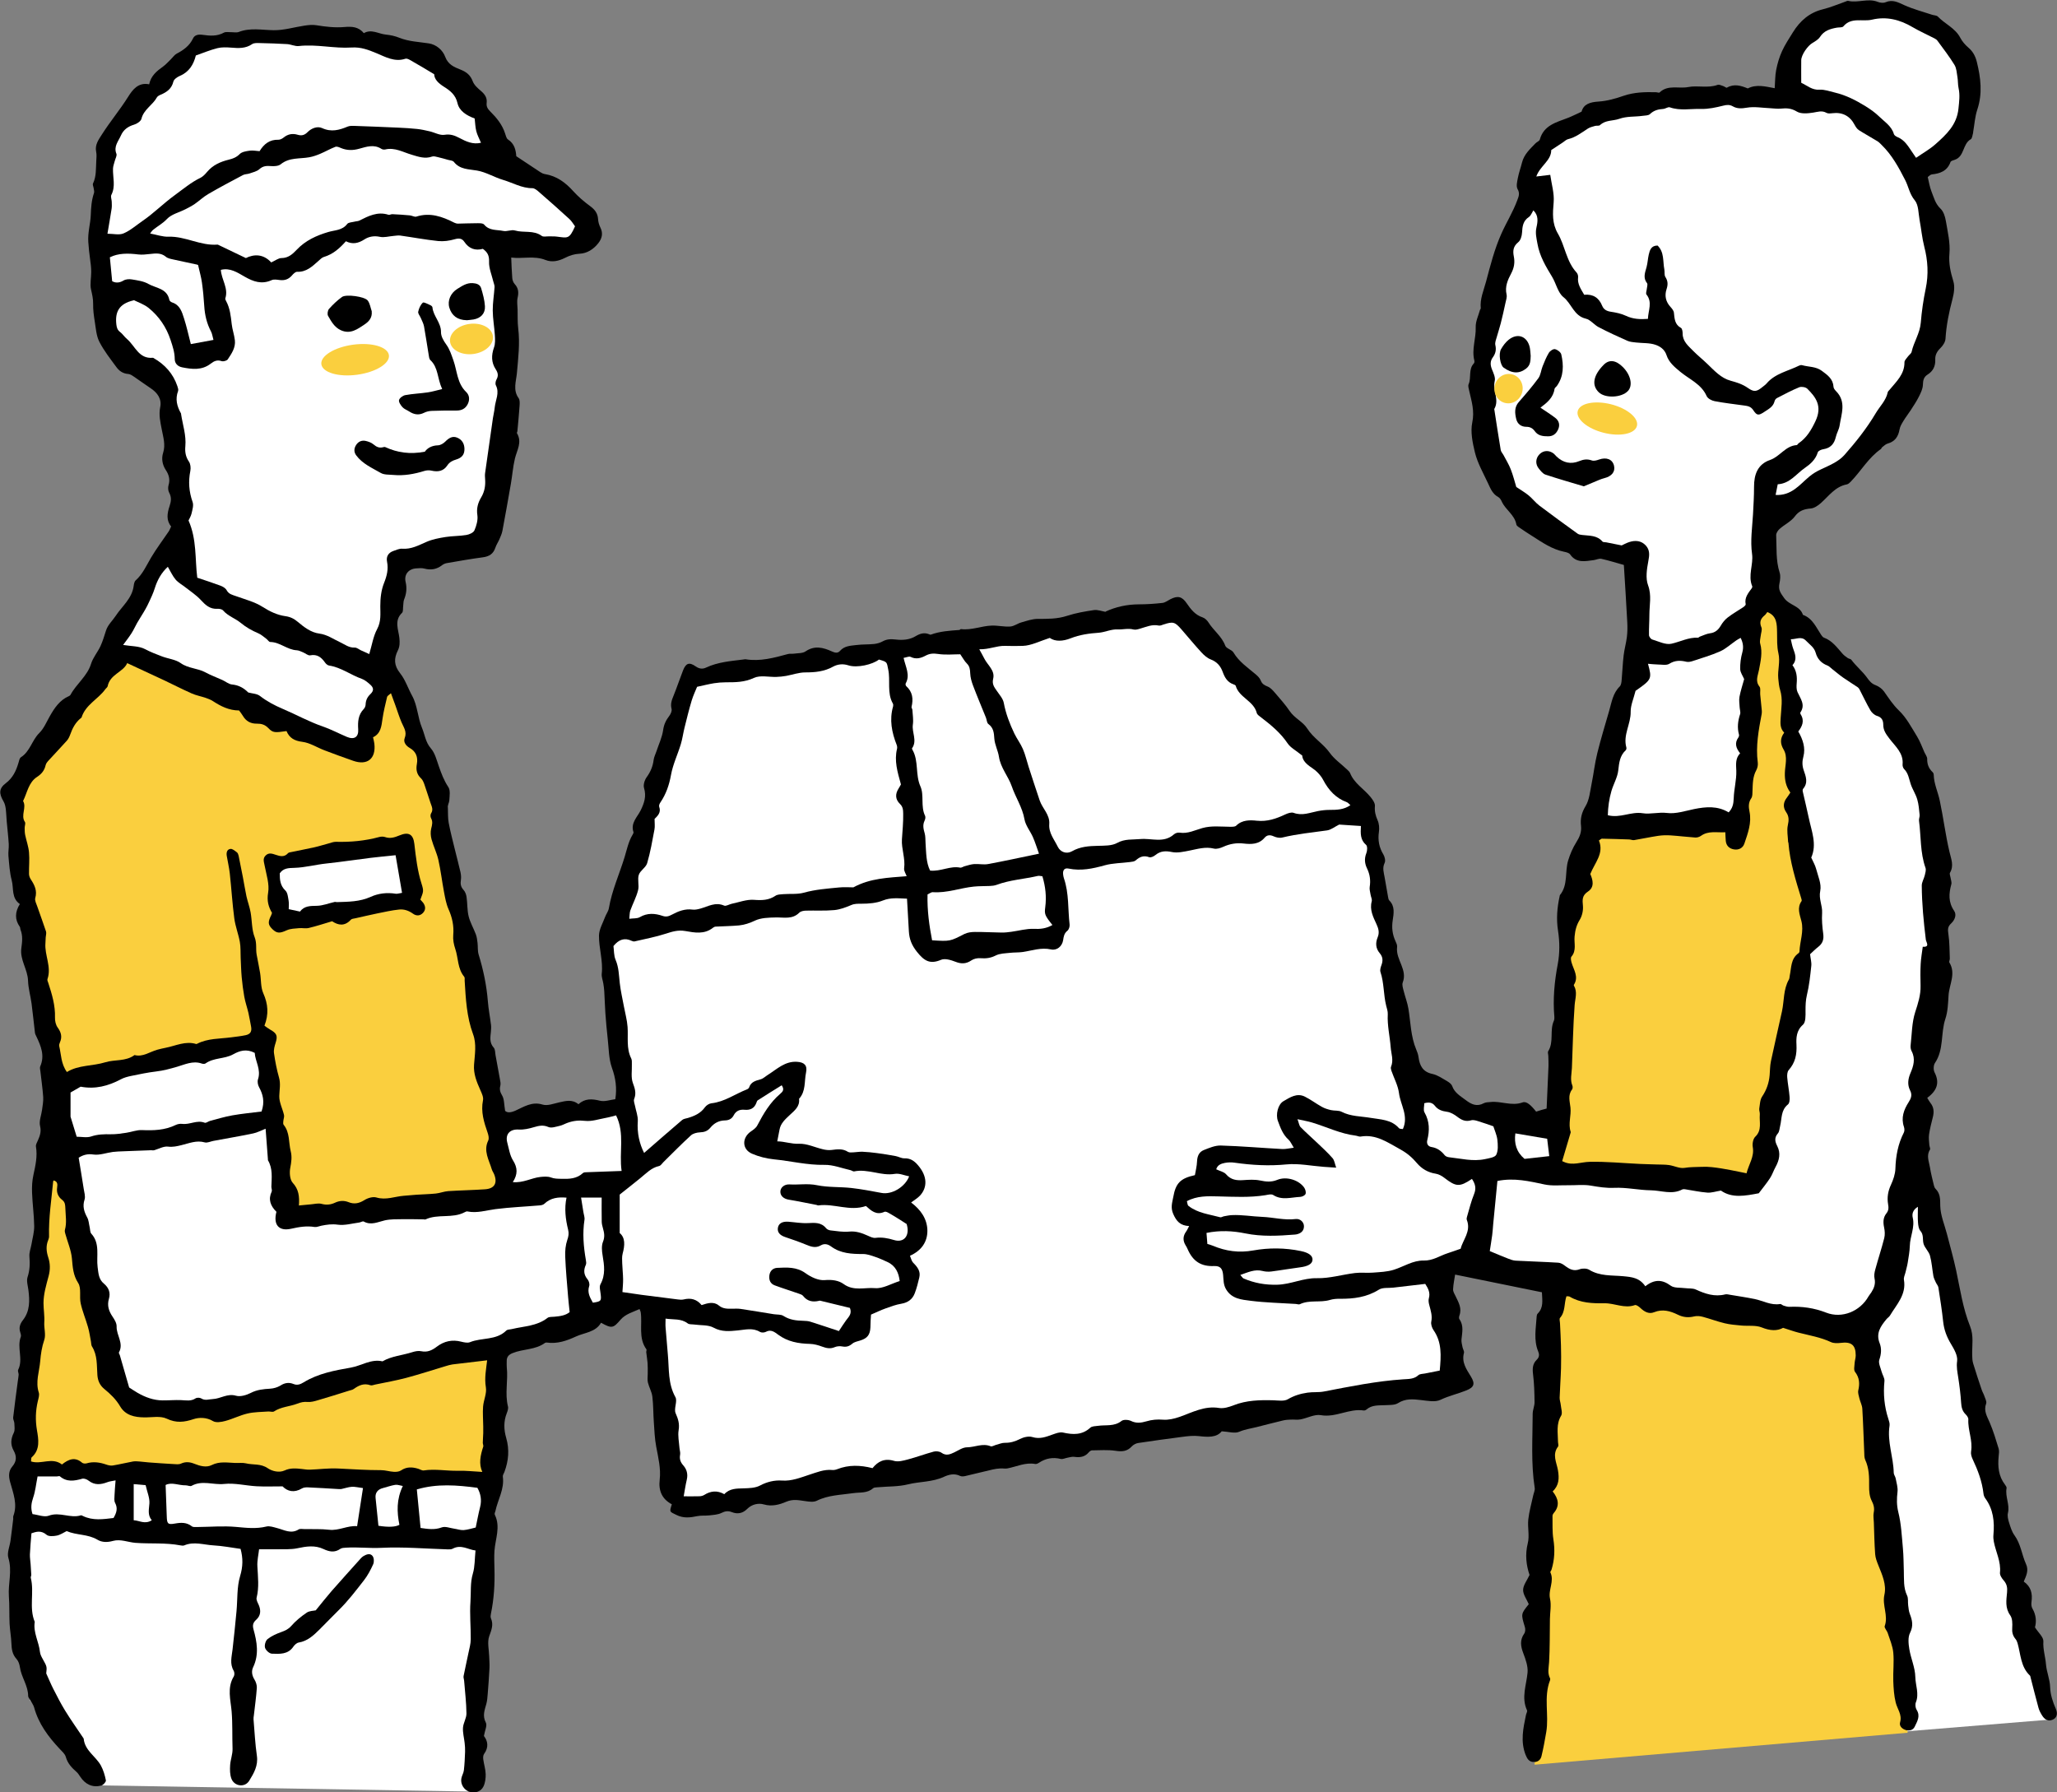 <?xml version="1.0" encoding="UTF-8"?><svg xmlns="http://www.w3.org/2000/svg" viewBox="0 0 374.46 326.3"><rect x="0" y="0" width="374.46" height="326.3" fill="#808080" stroke="none"/><defs><style>.d{fill:#facf3e;}.e{fill:#fff;}</style></defs><g id="a"/><g id="b"><g id="c"><g><polygon class="e" points="283.68 229.88 279.1 320.74 373.66 313.01 346.6 206.2 283.68 229.88"/><polygon class="d" points="284.12 226.02 279.36 321.26 347.27 315.44 337.19 228.36 284.12 226.02"/><polygon class="e" points="3.68 272.67 2.61 294.17 5.42 309.51 18.34 325.03 85.29 326.14 90.1 275.08 3.68 272.67"/><g><g><path d="M201.27,111.33c1.88-.86,3.89-1.3,6.02-1.31,1.45,0,2.9-.1,4.33-.26,.5-.06,.97-.44,1.45-.68,1.33-.68,2.11-.49,2.94,.72,.76,1.1,1.54,2.14,2.91,2.59,.42,.14,.83,.54,1.07,.92,.92,1.48,2.42,2.52,3.06,4.24,.19,.52,1.18,.71,1.49,1.23,1.01,1.7,2.61,2.76,4.06,3.99,.36,.31,.74,.68,.9,1.1,.25,.65,.68,.88,1.28,1.12,.51,.21,.94,.7,1.32,1.14,.93,1.09,1.9,2.16,2.7,3.35,.86,1.27,2.38,1.9,3.16,3.13,1.11,1.75,2.93,2.78,4.12,4.45,.82,1.15,2.06,2,3.1,2.99,.22,.21,.48,.42,.59,.68,.74,1.87,2.49,2.86,3.69,4.32,.4,.48,.88,1.15,.83,1.69-.08,.96,.11,1.73,.49,2.59,.28,.62,.34,1.43,.24,2.11-.22,1.5,.03,2.83,.82,4.13,.25,.42,.41,1.13,.22,1.52-.45,.93-.15,1.75,0,2.63,.22,1.18,.4,2.36,.62,3.54,.04,.23,.08,.52,.23,.67,1.07,1.06,.8,2.4,.62,3.61-.21,1.37-.05,2.59,.51,3.81,.15,.32,.33,.7,.29,1.03-.15,1.21,.36,2.23,.78,3.3,.39,1.01,.69,2.03,.25,3.17-.17,.43,.04,1.03,.16,1.53,.27,1.09,.69,2.16,.87,3.26,.41,2.49,.42,5.04,1.42,7.42,.19,.44,.36,.91,.42,1.39,.21,1.56,.78,2.69,2.53,3.06,.95,.2,1.83,.83,2.7,1.33,.35,.2,.76,.51,.89,.86,.44,1.25,1.49,1.82,2.45,2.55,1.04,.79,2.02,1.28,3.31,.59,.35-.19,.82-.18,1.24-.22,1.94-.21,3.83,.8,5.83,.07,.71-.26,1.52,.5,2.46,1.68,.31-.1,.65-.21,.99-.31,.28-.08,.57-.15,.92-.25,.12-2.61,.24-5.18,.34-7.74,.02-.6-.02-1.21-.03-1.81,0-.3-.15-.68-.02-.89,1.07-1.71,.23-3.77,1.02-5.52,.09-.21,.12-.48,.1-.71-.29-3.24,.01-6.44,.62-9.64,.37-1.98,.36-4.04,.05-6.04-.34-2.15-.17-4.25,.3-6.35,.01-.06,.01-.13,.05-.17,1.51-1.86,.86-4.23,1.49-6.29,.35-1.14,.83-2.28,1.46-3.28,.61-.96,1.01-1.86,.88-3.03-.15-1.26,.1-2.39,.83-3.59,.71-1.17,.82-2.73,1.11-4.13,.37-1.82,.57-3.69,1.02-5.49,.64-2.6,1.43-5.16,2.17-7.74,.45-1.55,.67-3.2,1.92-4.42,.26-.26,.32-.78,.35-1.2,.14-1.48,.18-2.97,.36-4.45,.13-1.12,.45-2.22,.59-3.34,.11-.9,.12-1.83,.07-2.74-.18-3.48-.41-6.95-.62-10.39-1.37-.38-2.72-.81-4.1-1.12-.43-.09-.93,.18-1.4,.24-1.56,.2-3.15,.59-4.29-1.05-.2-.28-.72-.4-1.12-.48-2.18-.45-3.96-1.7-5.78-2.86-.71-.45-1.41-.9-2.1-1.38-.29-.2-.73-.44-.78-.72-.31-1.77-1.98-2.66-2.66-4.18-.14-.32-.37-.68-.66-.83-1-.54-1.38-1.51-1.81-2.43-.87-1.88-1.94-3.72-2.42-5.7-.42-1.74-.83-3.73-.48-5.41,.45-2.11-.12-3.87-.55-5.76-.09-.4-.25-.9-.11-1.23,.53-1.22-.08-2.71,.96-3.79,.1-.11,.12-.36,.08-.52-.52-2.04,.33-4.03,.25-6.07-.04-1.03,.49-2.08,.77-3.12,.03-.11,.16-.22,.15-.32-.17-1.72,.53-3.23,.96-4.84,.79-2.96,1.52-5.88,2.78-8.71,.92-2.07,2.13-3.99,2.91-6.12,.25-.67,.51-1.24,.05-2.03-.29-.51-.07-1.37,.06-2.05,.18-.94,.52-1.85,.75-2.78,.37-1.48,1.45-2.46,2.45-3.49,.25-.26,.72-.42,.79-.7,.72-2.62,3.03-3.13,5.12-3.94,.77-.3,1.51-.68,2.48-1.13,.37-1.38,1.53-1.74,3.1-1.84,1.54-.1,3.09-.54,4.56-1.05,1.93-.66,3.88-.7,5.86-.65,.23,0,.58,.15,.69,.04,1.52-1.46,3.48-.64,5.2-.98,1.75-.34,3.6,.25,5.36-.4,.28-.1,.69,.12,1.04,.23,.23,.07,.53,.35,.65,.28,1.31-.76,2.55-.37,3.8,.14,1.56-.8,3.17-.36,4.9-.04,.09-1.21,.06-2.29,.27-3.33,.23-1.17,.57-2.34,1.07-3.43,.55-1.2,1.29-2.31,1.99-3.44,1.29-2.07,2.99-3.57,5.45-4.17,1.39-.34,2.72-.92,4.08-1.39,.17-.06,.36-.18,.52-.14,1.78,.42,3.6-.53,5.38,.18,.42,.17,1.02,.24,1.42,.07,1.28-.54,2.26,0,3.39,.52,1.63,.74,3.39,1.19,5.09,1.76,.34,.11,.81,.1,1.03,.32,1.29,1.36,3.16,2.08,4.09,3.86,.35,.68,.9,1.3,1.49,1.81,.83,.71,1.27,1.56,1.53,2.6,.71,2.89,1.06,5.75,.08,8.68-.43,1.29-.51,2.7-.75,4.06-.01,.06,0,.12-.01,.18-.13,.4-.16,1-.43,1.15-1.51,.85-1.12,3.14-2.91,3.74-.28,.09-.71,.2-.78,.41-.58,1.62-1.86,2.09-3.4,2.25-.26,.03-.5,.31-.74,.48,.22,.89,.35,1.79,.67,2.6,.44,1.1,.7,2.26,1.66,3.16,.55,.52,.84,1.46,.97,2.25,.33,1.96,.82,3.97,.65,5.91-.16,1.82,.2,3.37,.71,5.05,.3,.97,.12,2.19-.15,3.22-.64,2.4-1.13,4.8-1.28,7.28-.04,.58-.48,1.24-.93,1.68-.62,.6-.97,1.26-.93,2.07,.05,1.21-.4,2.12-1.41,2.75-.69,.44-.82,1.04-.84,1.85-.02,.73-.39,1.48-.73,2.16-.43,.86-.97,1.66-1.49,2.47-.42,.65-.9,1.25-1.3,1.91-.3,.5-.64,1.03-.73,1.58-.23,1.33-.84,2.22-2.19,2.59-.37,.1-.67,.44-1,.68-.09,.07-.11,.23-.2,.3-2.26,1.57-3.6,3.98-5.47,5.92-.21,.21-.46,.47-.73,.52-2.12,.4-3.27,2.1-4.73,3.4-.52,.46-1.21,.94-1.86,.99-1.21,.11-2.11,.39-2.9,1.46-.69,.92-1.87,1.47-2.76,2.26-.31,.28-.64,.77-.62,1.15,.11,2.27-.09,4.57,.63,6.8,.19,.59,.1,1.32-.03,1.94-.26,1.21,.19,1.76,.87,2.72,.94,1.31,2.87,1.37,3.4,3.03,1.76,.63,2.4,2.28,3.33,3.66,.13,.19,.3,.42,.49,.49,1.51,.55,2.39,1.8,3.39,2.93,.27,.31,.62,.55,.96,.79,.19,.14,.52,.14,.64,.31,.87,1.17,2.03,2.1,2.87,3.27,.44,.62,.82,1.08,1.56,1.36,.57,.21,1.16,.65,1.52,1.14,.85,1.2,1.61,2.4,2.72,3.47,1.36,1.3,2.28,3.07,3.29,4.71,.56,.91,.92,1.95,1.37,2.94,.17,.38,.49,.77,.48,1.15-.02,.97,.28,1.75,.98,2.41,.12,.11,.21,.32,.21,.49,.04,1.65,.77,3.13,1.1,4.7,.66,3.1,1.04,6.26,1.77,9.34,.31,1.32,.84,2.49,.09,3.8-.12,.2,.06,.57,.1,.87,.06,.41,.25,.87,.14,1.24-.46,1.68-.56,3.24,.51,4.81,.52,.75,.1,1.71-.55,2.31-.64,.59-.61,1.13-.49,1.93,.22,1.47,.2,2.98,.26,4.47,0,.24-.17,.54-.08,.7,1.24,2.03-.03,4-.15,5.98-.09,1.44-.13,2.94-.58,4.28-.88,2.63-.24,5.59-1.9,8.04-.28,.41-.3,1.27-.06,1.72,1,1.95,.35,3.37-1.34,4.63,.21,.33,.36,.64,.57,.9,.63,.78,.69,1.63,.46,2.57-.27,1.05-.54,2.11-.7,3.18-.09,.63,0,1.29,.05,1.93,.02,.29,.23,.67,.11,.85-.68,1.07-.18,2.12-.01,3.16,.18,1.12,.46,2.22,.73,3.33,.05,.23,.15,.48,.31,.64,.89,.9,.83,1.92,.85,3.13,.04,1.7,.77,3.38,1.21,5.07,.57,2.21,1.2,4.41,1.68,6.64,.73,3.42,1.22,6.9,2.53,10.15,.71,1.77,.35,3.5,.39,5.26,.01,.52,.03,1.05,.18,1.54,.48,1.6,1.02,3.19,1.55,4.78,.13,.39,.36,.76,.49,1.15,.15,.45,.46,1,.32,1.37-.48,1.31,.15,2.29,.63,3.4,.66,1.54,1.15,3.16,1.64,4.77,.14,.44,.06,.96,.01,1.44-.18,1.84-.03,3.6,1.15,5.14,.14,.19,.33,.46,.29,.65-.29,1.53,.62,2.97,.25,4.52-.13,.54,.03,1.2,.21,1.76,.25,.8,.5,1.64,.98,2.3,1.16,1.59,1.33,3.55,2.11,5.26,.52,1.14,.03,2.11-.42,3.16,1.32,.92,1.62,2.2,1.41,3.69-.06,.4-.03,.9,.17,1.23,.69,1.18,.74,2.4,.46,3.41,.63,.99,1.58,1.8,1.53,2.56-.09,1.46,.36,2.77,.47,4.13,.11,1.45,.72,2.75,.76,4.2,.04,1.36,.48,2.68,1.04,3.96,.42,.96,.12,1.69-.61,1.98-.82,.33-1.42-.06-1.85-.72-.29-.45-.56-.94-.7-1.46-.51-1.84-.96-3.69-1.44-5.53-.03-.12-.04-.27-.12-.34-1.7-1.61-1.67-3.87-2.25-5.9-.08-.28-.21-.57-.4-.79-.49-.6-.63-1.23-.57-2.01,.05-.76,.04-1.7-.36-2.26-.97-1.35-.71-2.77-.58-4.19,.08-.84-.03-1.51-.61-2.16-.35-.39-.73-.98-.68-1.43,.21-2.02-.77-3.76-1.12-5.64-.08-.41-.11-.84-.07-1.26,.22-2.37-.02-4.63-1.49-6.63-.17-.23-.29-.55-.32-.84-.25-2.23-1.03-4.28-1.98-6.29-.2-.42-.36-.96-.28-1.4,.34-2-.61-3.87-.5-5.84,.02-.29-.24-.67-.48-.9-.61-.59-.78-1.29-.83-2.12-.1-1.54-.29-3.08-.53-4.62-.15-.99-.35-1.9-.2-2.97,.14-.98-.55-2.17-1.12-3.12-.77-1.27-1.26-2.57-1.42-4.05-.22-2.08-.55-4.16-.87-6.23-.05-.33-.33-.61-.47-.93-.17-.38-.37-.76-.44-1.15-.22-1.24-.29-2.51-.62-3.71-.21-.76-.92-1.37-1.16-2.13-.24-.77,.07-1.65-.59-2.39-.31-.35-.39-.98-.43-1.5-.07-.88-.02-1.76-.02-2.88-.97,.58-1.08,1.36-.94,1.97,.42,1.8-.49,3.41-.53,5.14-.03,1.02-.22,2.04-.38,3.05-.09,.59-.27,1.17-.4,1.75-.11,.47-.37,.96-.29,1.39,.46,2.7-1.34,4.49-2.55,6.51-.15,.25-.44,.42-.63,.65-1.05,1.28-1.97,2.54-1.24,4.38,.37,.94,.3,1.95-.06,3-.21,.61,.23,1.46,.42,2.2,.15,.57,.56,1.14,.51,1.68-.23,2.36-.03,4.64,.71,6.89,.13,.4,.28,.84,.22,1.23-.46,2.93,.71,5.7,.76,8.58,0,.34,.28,.66,.35,1.01,.15,.82,.43,1.66,.34,2.46-.15,1.27-.17,2.42,.15,3.72,.53,2.13,.63,4.37,.83,6.56,.13,1.38,.12,2.77,.17,4.16,.05,1.5-.1,3,.59,4.44,.25,.51,.12,1.19,.2,1.79,.07,.53,.11,1.07,.3,1.56,.45,1.16,.68,2.18,.04,3.45-.41,.81-.29,1.99-.13,2.96,.28,1.71,1.06,3.37,1.09,5.07,.03,1.53,.73,3.06,.1,4.62-.15,.38-.08,1.01,.14,1.36,.73,1.15,.1,2.11-.35,3.07-.28,.59-.9,.8-1.56,.63-.73-.19-1.3-.76-1.1-1.43,.4-1.41-.51-2.41-.8-3.6-.31-1.26-.39-2.58-.44-3.88-.06-1.73,.16-3.48,0-5.2-.11-1.21-.63-2.38-1.01-3.56-.14-.45-.67-.97-.55-1.28,.69-1.91-.49-3.75-.06-5.68,.42-1.86-.4-3.65-1.1-5.38-.26-.65-.53-1.34-.58-2.03-.14-1.92-.17-3.85-.24-5.77-.02-.6-.14-1.23-.02-1.81,.17-.82-.02-1.45-.4-2.2-.38-.76-.45-1.74-.44-2.62,.02-1.64,0-3.24-.71-4.77-.19-.41-.16-.94-.18-1.42-.12-2.63-.19-5.27-.35-7.9-.04-.64-.39-1.26-.54-1.9-.11-.47-.29-.99-.19-1.43,.28-1.23,.22-2.31-.6-3.37-.26-.34-.1-1.04-.07-1.57,.03-.48,.2-.95,.2-1.42,0-1.91-.81-2.53-2.74-2.28-.58,.07-1.26,.09-1.76-.14-1.89-.89-3.94-1.22-5.93-1.73-.86-.22-1.7-.53-2.79-.87-1.1,.61-2.39,.53-3.88-.07-1.11-.45-2.49-.23-3.74-.35-1.01-.1-2.03-.17-3.01-.41-1.35-.32-2.65-.82-4-1.18-.49-.13-1.06-.19-1.54-.07-1.05,.25-2,.18-2.99-.31-1.37-.67-2.77-1.08-4.33-.45-.93,.38-1.75-.08-2.46-.75-.28-.27-.78-.64-1.03-.55-1.91,.68-3.69-.36-5.52-.33-2.22,.03-4.38-.04-6.36-1.21-.13-.08-.33-.04-.58-.07-.45,1.3-.17,2.81-1.17,3.94-.17,.2,0,.69,0,1.05,.06,1.32,.14,2.64,.17,3.96,.03,1.38,.05,2.76,.01,4.13-.05,1.8-.19,3.59-.25,5.39-.01,.45,.17,.9,.21,1.35,.06,.64,.34,1.45,.07,1.91-.94,1.54-.59,3.14-.58,4.75,0,.3,.15,.7,.01,.89-1.11,1.44-.26,2.9-.02,4.3,.25,1.47,.21,2.76-.96,3.86,1.05,1.32,1.35,2.63,.17,3.97-.11,.13-.2,.33-.2,.5,.03,1.42-.06,2.85,.16,4.24,.3,1.89,.22,3.72-.34,5.54-.05,.17-.26,.38-.21,.48,.77,1.6-.42,3.16-.06,4.8,.26,1.18,0,2.47-.02,3.71-.04,2.62,0,5.23-.15,7.84-.06,1.01-.33,1.98,.17,2.94,.05,.09,.04,.25,0,.36-1.2,3.08-.16,6.32-.69,9.44-.25,1.48-.52,2.95-.87,4.4-.17,.7-.74,1.11-1.51,1.04-.76-.07-1.08-.58-1.36-1.26-.98-2.45-.46-4.87,.05-7.3,.06-.29,.29-.64,.19-.85-1.07-2.33-.11-4.58,.1-6.88,.1-1.13-.35-2.38-.77-3.49-.49-1.28-.67-2.41,.17-3.61,.2-.29,.22-.82,.11-1.18-.72-2.38-.73-2.37,.71-4.16-.38-.89-1.05-1.76-1.03-2.61,.02-.86,.71-1.71,1.17-2.71-.6-1.76-.84-3.69-.32-5.78,.34-1.36-.06-2.89,.09-4.31,.16-1.47,.58-2.9,.89-4.36,.1-.47,.35-.95,.28-1.39-.7-4.48-.38-8.99-.37-13.49,0-.71,.35-1.42,.34-2.14-.02-1.68-.06-3.38-.27-5.04-.13-1.04-.1-1.92,.67-2.67,.45-.44,.51-.91,.27-1.49-.87-2.1-.41-4.27-.28-6.42,.01-.17,.07-.39,.19-.5,1.1-1.09,.82-2.43,.76-3.87-5.23-1.07-10.46-2.13-15.8-3.22-.12,.82-.33,1.74-.37,2.68-.02,.43,.28,.88,.48,1.3,.52,1.09,1.15,2.15,.68,3.45-.08,.21-.12,.54-.01,.69,.83,1.17,.5,2.43,.38,3.69-.04,.46,.1,.94,.19,1.41,.07,.35,.34,.74,.26,1.04-.46,1.72,.45,2.97,1.27,4.31,.8,1.32,.58,1.94-.82,2.51-1.55,.63-3.19,.98-4.73,1.72-.97,.47-2.37,.17-3.55,.04-1.46-.17-2.81-.3-4.17,.56-.6,.38-1.51,.33-2.29,.37-1.2,.07-2.43-.09-3.45,.79-.13,.11-.35,.21-.5,.18-2.67-.41-5.08,1.34-7.83,.85-1.14-.2-2.43,.54-3.67,.77-.58,.11-1.19,.01-1.79,.04-.46,.02-.93,.04-1.38,.15-1.64,.39-3.27,.82-4.9,1.23-1.04,.26-2.08,.39-3.11,.84-.8,.35-1.93-.02-3.18-.09-.93,1.19-2.61,1.05-4.12,.88-1.06-.12-2.03,0-3.03,.13-2.68,.35-5.37,.71-8.04,1.12-.42,.06-.89,.31-1.18,.62-.84,.92-1.78,.98-2.96,.8-1.4-.21-2.86-.09-4.29-.08-.2,0-.44,.2-.59,.37-.71,.84-1.61,.96-2.64,.81-.39-.06-.82,.09-1.23,.16-.41,.07-.86,.31-1.23,.22-1.44-.35-2.74-.11-3.96,.7-.2,.13-.47,.26-.68,.22-1.79-.33-3.39,.49-5.07,.81-.41,.08-.84-.03-1.26,0-.47,.03-.94,.08-1.39,.19-1.69,.39-3.38,.82-5.07,1.21-.28,.06-.65,.08-.89-.04-1.04-.51-2.06-.24-2.97,.18-2.08,.96-4.36,.83-6.51,1.36-1.77,.44-3.66,.36-5.5,.53-.3,.03-.68,.01-.87,.19-1.06,.94-2.36,.7-3.6,.88-2.24,.33-4.54,.34-6.65,1.39-.57,.28-1.39,.16-2.08,.06-1.18-.16-2.24-.42-3.5,.13-1.19,.51-2.57,.9-4.05,.47-.99-.29-2.18-.02-3.01,.81-.83,.83-1.77,1.01-2.82,.59-.67-.26-1.21-.18-1.87,.15-.66,.33-1.48,.36-2.24,.45-.71,.08-1.45-.01-2.14,.13-1.31,.27-2.52,.44-3.84-.22-1.22-.61-1.3-.45-.82-1.93-1.79-.95-2.45-2.46-2.21-4.47,.24-2.05-.27-4.04-.64-6.04-.27-1.46-.33-2.96-.43-4.45-.11-1.55-.08-3.12-.27-4.66-.11-.87-.6-1.69-.81-2.56-.12-.5-.03-1.06-.03-1.59,0-.65,.02-1.3-.03-1.95-.05-.66-.17-1.31-.24-1.96-.02-.18,.11-.42,.03-.53-1.51-2.08-.71-4.51-1.04-6.77-.02-.12-.08-.22-.21-.56-1.22,.55-2.57,.91-3.45,1.93-1.33,1.54-1.57,1.67-3.56,.56-1,1.75-3.01,1.78-4.6,2.52-1.62,.75-3.36,1.36-5.24,1.09-.11-.02-.27,0-.35,.05-1.76,1.31-4,1.08-5.92,1.87-.72,.29-1.09,.72-1.06,1.49,.01,.36-.03,.73,.01,1.09,.27,2.38-.38,4.78,.22,7.15,.09,.37-.08,.84-.23,1.23-.58,1.48-.53,2.98-.1,4.46,.62,2.13,.44,4.18-.32,6.22-.11,.28-.33,.58-.29,.85,.32,2.26-.91,4.18-1.35,6.26-.05,.23-.17,.52-.09,.71,1.05,2.19,.08,4.33-.08,6.5-.08,1.13-.02,2.28,0,3.41,.07,2.7-.09,5.39-.64,8.04-.06,.29-.11,.63,0,.88,.51,1.17,.08,2.13-.32,3.26-.38,1.1-.03,2.46,0,3.7,.02,.7,.09,1.41,.05,2.11-.08,1.56-.19,3.12-.32,4.68-.05,.6-.09,1.21-.24,1.78-.31,1.14-.76,2.19-.1,3.45,.28,.53-.19,1.46-.35,2.43,.7,.9,.92,2.04,.03,3.27-.18,.24-.19,.67-.15,.99,.12,.89,.41,1.78,.44,2.67,.02,.75-.08,1.58-.4,2.25-.47,1-1.65,1.32-2.66,.94-.89-.34-1.52-1.32-1.38-2.32,.07-.53,.41-1.02,.47-1.55,.13-1.12,.18-2.25,.22-3.38,.02-.53-.02-1.08-.08-1.61-.1-.92-.36-1.85-.3-2.77,.06-.87,.64-1.73,.63-2.59-.02-1.98-.27-3.95-.42-5.93-.02-.3-.16-.61-.1-.89,.27-1.41,.61-2.81,.89-4.22,.17-.82,.41-1.64,.41-2.47,.02-2.29-.21-4.58-.05-6.85,.12-1.7-.07-3.42,.44-5.12,.38-1.27,.32-2.68,.48-4.19-1.31-.13-2.62-1.17-4.16-.32-.24,.13-.59,.13-.89,.12-4.03-.12-8.08-.48-12.1-.28-2.16,.11-4.28-.17-6.41-.03-.35,.02-.77,.03-1.04,.21-1.04,.74-2.03,.53-3.07,.04-1.57-.74-3.15-.49-4.78-.14-1.14,.24-2.36,.15-3.54,.18-1.06,.02-2.12,0-3.41,0-.11,1-.37,2.06-.31,3.11,.1,1.91,.34,3.8-.14,5.71-.1,.39,.21,.92,.4,1.35,.42,1,.34,1.93-.47,2.66-.57,.51-.71,.98-.5,1.74,.64,2.29,1.04,4.59-.06,6.9-.35,.72-.22,1.51,.24,2.25,.27,.43,.46,1.02,.43,1.53-.12,1.67-.35,3.33-.54,4.99-.03,.24-.08,.48-.06,.71,.19,2.22,.29,4.45,.61,6.65,.26,1.8-.56,3.19-1.41,4.56-.78,1.25-2.68,1.02-3.22-.38-.29-.75-.29-1.65-.24-2.47,.06-1,.47-2,.44-2.99-.08-2.27,.02-4.54-.17-6.82-.18-2.1-.86-4.3,.4-6.36,.15-.25,.13-.76-.02-1.02-.76-1.28-.36-2.57-.21-3.88,.27-2.32,.5-4.64,.72-6.96,.2-2.15,.05-4.39,.66-6.41,.52-1.73,.54-3.24,.08-4.94-1.67-.23-3.3-.55-4.95-.64-1.76-.1-3.53-.75-5.3,0-.2,.09-.48,.04-.71,0-2.71-.52-5.46-.25-8.18-.46-1.36-.11-2.72-.73-4.09-.35-1.01,.28-1.99,.28-2.81-.21-1.75-1.06-3.83-.8-5.62-1.58-.6,.29-1.17,.7-1.8,.82-.6,.12-1.48,.19-1.86-.15-1.04-.89-1.97-.52-2.75-.27-.11,1.39-.23,2.62-.28,3.84-.02,.59,.09,1.19,.13,1.79,.05,.65,.09,1.3,.12,1.95,0,.17-.13,.37-.09,.53,.67,2.64-.36,5.42,.72,8.02-.31,1.93,.76,3.63,.95,5.48,.05,.46,.3,.92,.53,1.33,.74,1.33,.75,1.33,.61,2.57,.51,1.11,.86,1.99,1.29,2.82,.68,1.33,1.36,2.67,2.14,3.94,1.04,1.69,2.19,3.31,3.3,4.97,.03,.05,.08,.1,.09,.16,.21,2.17,2.2,3.19,3.13,4.88,.45,.83,.73,1.78,.91,2.7,.05,.27-.48,.86-.84,.95-1.6,.4-2.91-.21-3.84-1.63-.2-.3-.4-.62-.66-.85-.87-.76-1.63-1.56-1.96-2.75-.15-.54-.68-.99-1.09-1.43-2.08-2.21-3.87-4.59-4.68-7.59-.12-.45-.46-.84-.69-1.26-.14-.27-.39-.54-.39-.81-.01-1.9-1.26-3.44-1.51-5.27-.07-.51-.27-1.08-.6-1.45-.77-.83-.9-1.79-.94-2.85-.04-1.19-.27-2.38-.33-3.58-.08-1.67,0-3.35-.13-5.01-.16-2.31,.64-4.6-.09-6.96-.29-.93,.25-2.1,.39-3.17,.18-1.31,.33-2.61,.49-3.92,.02-.18-.04-.38,.02-.54,.81-2.14-.02-4.15-.57-6.15-.3-1.09-.33-2.03,.4-2.89,.78-.91,.8-1.85,.24-2.85-.62-1.11-.54-2.15,.02-3.28,.23-.47,.12-1.13,.1-1.7-.01-.35-.25-.71-.22-1.05,.25-2.2,.55-4.39,.84-6.59,.05-.41,.14-.81,.16-1.22,.01-.3-.2-.66-.09-.89,.97-1.94-.27-4.05,.48-6,.09-.24-.02-.59-.11-.87-.27-.84,0-1.54,.51-2.19,1.29-1.66,1.23-3.56,.98-5.5-.1-.77-.37-1.63-.15-2.31,.41-1.25,.45-2.45,.34-3.73-.07-.74,.25-1.51,.38-2.27,.18-1.1,.51-2.21,.49-3.31-.03-2.03-.32-4.06-.39-6.09-.04-1.07,.02-2.17,.25-3.21,.37-1.71,.76-3.38,.46-5.16-.06-.36,.22-.8,.38-1.18,.35-.82,.62-1.55,.37-2.56-.22-.91,.24-1.98,.37-2.99,.1-.77,.25-1.55,.2-2.31-.11-1.56-.34-3.11-.51-4.66-.03-.3-.14-.64-.03-.89,.86-1.97,.13-3.71-.7-5.45-.1-.22-.23-.44-.26-.67-.22-1.78-.38-3.56-.62-5.34-.19-1.39-.6-2.77-.64-4.16-.07-2.06-1.51-3.8-1.22-5.9,.16-1.14,.29-2.26-.15-3.37-.07-.17-.03-.39-.13-.53-.95-1.34-.88-2.7,.01-4.14-1.57-1.09-1.09-2.85-1.48-4.31-.38-1.44-.46-2.97-.6-4.46-.06-.7,.1-1.43,.06-2.14-.08-1.38-.25-2.75-.37-4.12-.07-.78-.08-1.56-.18-2.33-.06-.45-.17-.93-.4-1.32-.84-1.42-.86-2.36,.4-3.31,1.31-.99,1.9-2.29,2.33-3.76,.1-.34,.18-.81,.43-.97,1.67-1.06,2.01-3.1,3.35-4.42,.82-.81,1.3-1.97,1.88-3,.87-1.54,1.82-2.98,3.52-3.72,.11-.05,.22-.13,.28-.23,1.07-2,3.05-3.38,3.75-5.67,.35-1.12,1.19-2.09,1.7-3.18,.42-.91,.7-1.89,1.01-2.84,.34-1.07,1.18-1.79,1.75-2.66,1.16-1.77,2.99-3.17,3.29-5.47,.05-.35,.12-.8,.36-1.01,1.29-1.15,1.95-2.7,2.8-4.14,.97-1.64,2.13-3.16,3.2-4.75,.17-.25,.27-.54,.46-.93-.93-1.12-.72-2.4-.29-3.69,.28-.83,.4-1.6-.06-2.44-.21-.38-.25-.97-.12-1.39,.32-1.04,.04-1.94-.5-2.75-.66-1-.81-2.13-.49-3.13,.47-1.5,.02-2.83-.24-4.22-.26-1.36-.58-2.66-.29-4.1,.31-1.5-.51-2.64-1.78-3.47-1-.66-1.96-1.38-2.96-2.05-.34-.23-.72-.5-1.09-.52-.94-.07-1.63-.54-2.13-1.23-1.1-1.5-2.28-2.99-3.12-4.63-.55-1.08-.63-2.42-.83-3.66-.17-1.06-.32-2.14-.3-3.21,.02-.93-.18-1.76-.38-2.64-.23-1.01,.04-2.13,.03-3.2,0-.77-.09-1.54-.2-2.29-.15-1.06-.26-2.11-.33-3.17-.12-1.72,.39-3.3,.45-4.9,.05-1.4,.14-2.71,.59-4.02,.08-.25-.02-.57-.06-.85-.04-.3-.23-.66-.12-.88,.62-1.3,.51-2.69,.59-4.06,.03-.57,.1-1.17-.02-1.72-.27-1.28,.49-2.26,1.06-3.16,1.49-2.35,3.29-4.48,4.77-6.85,.79-1.26,1.83-2.67,3.82-2.26,.32-1.56,1.39-2.42,2.55-3.25,.53-.38,.96-.89,1.43-1.34,.34-.33,.63-.78,1.03-.99,1.25-.66,2.34-1.43,2.97-2.77,.32-.69,1.06-.76,1.75-.66,1.33,.19,2.63,.29,3.88-.4,.33-.18,.83-.07,1.26-.08,.48-.01,1.02,.12,1.44-.04,2.09-.81,4.2-.35,6.34-.32,1.88,.03,3.77-.56,5.66-.84,.69-.1,1.42-.18,2.1-.07,1.71,.28,3.4,.48,5.14,.33,1.28-.11,2.57-.08,3.52,1.12,1.4-.81,2.68,.13,4.03,.26,.82,.08,1.66,.26,2.42,.57,1.74,.7,3.57,.75,5.38,1.03,1.38,.21,2.54,1.22,2.99,2.44,.53,1.44,1.67,1.89,2.78,2.33,1.11,.44,1.81,1,2.24,2.14,.26,.68,.9,1.25,1.48,1.74,.69,.59,1.16,1.22,1.05,2.17-.08,.65,.16,1.09,.65,1.57,1.15,1.14,2.19,2.4,2.7,4,.13,.39,.24,.92,.54,1.11,1.16,.75,1.42,1.9,1.5,3.04,1.52,1.01,2.95,1.97,4.39,2.91,.24,.16,.52,.29,.8,.34,2.14,.34,3.75,1.52,5.17,3.1,.92,1.02,1.99,1.93,3.09,2.74,.85,.62,1.37,1.29,1.44,2.36,.03,.52,.19,1.07,.42,1.53,.53,1.07,.3,1.99-.39,2.87-.87,1.1-2.04,1.84-3.38,1.9-1.01,.05-1.83,.33-2.7,.77-1.1,.55-2.32,.85-3.52,.37-2.06-.82-4.15-.18-6.24-.44,.06,1.35,.09,2.55,.19,3.73,.03,.38,.19,.82,.44,1.09,.7,.76,.75,1.55,.53,2.52-.15,.67-.02,1.4,0,2.11,.03,1.14-.03,2.29,.11,3.42,.34,2.76,0,5.46-.24,8.2-.13,1.43-.75,3.06,.31,4.51,.25,.34,.21,.94,.18,1.42-.1,1.55-.26,3.09-.4,4.63-.01,.12-.12,.27-.08,.34,.99,1.64,0,3.09-.37,4.63-.36,1.51-.47,3.09-.74,4.62-.49,2.84-1,5.68-1.53,8.51-.1,.52-.32,1.02-.53,1.51-.23,.54-.58,1.04-.76,1.59-.37,1.12-1.13,1.59-2.28,1.74-2.2,.29-4.39,.68-6.58,1.06-.29,.05-.59,.19-.82,.36-.98,.77-2.04,.95-3.25,.63-.45-.12-.95-.07-1.43-.04-1.41,.07-2.3,1.09-1.97,2.49,.26,1.13,.14,2.14-.28,3.18-.15,.37-.11,.81-.17,1.22-.06,.41,.03,.99-.21,1.21-1.47,1.41-.64,3.05-.48,4.58,.08,.82,.09,1.53-.28,2.27-.73,1.46-.72,2.73,.42,4.15,.95,1.19,1.44,2.76,2.2,4.13,.95,1.73,1,3.94,1.78,5.81,.51,1.23,.64,2.62,1.62,3.74,.75,.86,1.05,2.14,1.45,3.27,.46,1.31,.93,2.58,1.72,3.76,.4,.59,.23,1.61,.18,2.43-.03,.45-.35,.89-.26,1.34,.04,.92-.02,1.86,.15,2.75,.31,1.65,.74,3.28,1.14,4.92,.33,1.35,.69,2.68,1,4.04,.1,.46,.15,.96,.08,1.42-.11,.7-.04,1.27,.48,1.83,.3,.32,.49,.84,.55,1.29,.17,1.17,.1,2.39,.38,3.52,.28,1.13,.9,2.17,1.31,3.27,.18,.49,.25,1.03,.31,1.55,.08,.7,0,1.44,.19,2.1,.86,2.8,1.46,5.64,1.69,8.56,.11,1.43,.4,2.85,.57,4.28,.05,.41,.02,.83-.02,1.25-.1,1.02-.29,2,.52,2.9,.28,.31,.24,.91,.33,1.39,.27,1.42,.53,2.84,.78,4.27,.07,.41,.19,.86,.09,1.25-.18,.7-.04,1.18,.34,1.82,.38,.65,.33,1.56,.53,2.77,.35,.33,.91,.39,1.88-.04,1.52-.68,3-1.71,4.95-1.1,.88,.27,2.01-.18,3-.4,1.19-.26,2.36-.61,3.52,.33,1.19-1.08,2.48-.99,3.93-.63,.86,.21,1.86-.17,2.78-.28,.32-2.04,.06-3.85-.62-5.73-.59-1.66-.56-3.54-.77-5.33-.17-1.54-.31-3.08-.42-4.62-.09-1.31-.12-2.63-.2-3.95-.03-.48-.09-.95-.17-1.42-.09-.6-.35-1.2-.29-1.78,.27-2.37-.53-4.65-.5-6.98,.02-1.12,.69-2.23,1.1-3.34,.2-.55,.61-1.06,.7-1.62,.55-3.23,1.91-6.2,2.86-9.3,.42-1.38,.69-2.79,1.44-4.05,.09-.15,.22-.37,.18-.5-.57-1.65,.7-2.74,1.31-3.97,.66-1.35,1.06-2.55,.61-4.07-.17-.57,.11-1.46,.49-1.98,.7-.97,1.12-1.97,1.26-3.14,.07-.52,.33-1.02,.5-1.53,.43-1.3,1.04-2.57,1.23-3.9,.14-1.04,.53-1.8,1.13-2.59,.26-.34,.5-.9,.4-1.26-.24-.91,.05-1.64,.38-2.44,.61-1.5,1.12-3.05,1.71-4.56,.53-1.34,1.13-1.56,2.32-.72,.65,.46,1.28,.49,1.86,.21,2.17-1.02,4.51-1.19,6.83-1.48,.12-.01,.24-.05,.36-.04,2.68,.44,5.22-.27,7.76-.96,.34-.09,.72,0,1.07-.06,.71-.1,1.56-.04,2.1-.41,1.65-1.13,3.22-.71,4.79,0,.57,.26,1.08,.37,1.48-.09,.81-.93,1.93-.94,2.99-1.07,1.07-.14,2.15-.08,3.22-.19,.53-.06,1.08-.21,1.55-.47,.79-.44,1.52-.44,2.42-.34,1.2,.14,2.49,.06,3.59-.61,.77-.46,1.53-.71,2.41-.37,.11,.04,.25,.12,.35,.09,1.68-.62,3.44-.72,5.19-.85,.11,0,.22-.18,.31-.16,1.93,.24,3.74-.59,5.63-.64,1.12-.03,2.24,.25,3.35,.17,.68-.05,1.32-.56,2.01-.75,.97-.28,1.97-.63,2.96-.64,1.81,0,3.57,.03,5.34-.55,1.59-.52,3.26-.81,4.91-1.05,.67-.1,1.41,.2,2.12,.32Z"/><path d="M57.47,293.17c1.11-1.36,1.98-2.47,2.91-3.54,1.74-1.98,3.51-3.94,5.27-5.9,.16-.18,.34-.35,.55-.47,.55-.32,1.23-.54,1.64,.03,.25,.35,.28,1.06,.1,1.47-.47,1.04-1.01,2.07-1.71,2.96-1.44,1.85-2.87,3.73-4.54,5.37-1.2,1.17-2.34,2.39-3.53,3.56-1.05,1.04-2.17,2.11-3.78,2.37-.36,.06-.75,.42-.97,.74-.98,1.46-2.5,1.34-3.92,1.29-.45-.02-1.1-.61-1.24-1.07-.14-.46,.09-1.29,.45-1.58,.73-.58,1.64-.98,2.53-1.3,.69-.25,1.26-.5,1.78-1.09,.81-.93,1.8-1.73,2.82-2.43,.5-.34,1.25-.33,1.65-.42Z"/><path class="e" d="M158.82,267.27c-2.21-.56-4.32-.63-6.41,.19-.27,.11-.59,.17-.88,.15-1.55-.15-2.87,.44-4.32,.9-1.51,.49-3.1,1.15-4.86,1.02-1.34-.09-2.71,.22-4,.91-.84,.45-1.96,.48-2.96,.51-1.28,.04-2.55-.01-3.54,1.06-1.28-.72-2.48-.6-3.65,.14-.24,.15-.56,.23-.84,.24-.93,.03-1.86,.01-2.9,.01,.16-.89,.32-1.98,.57-3.06,.22-.97,0-1.83-.62-2.54-.53-.59-.75-1.18-.6-1.98,.07-.4-.09-.83-.12-1.25-.08-1.08-.32-2.19-.15-3.22,.19-1.16-.09-2.04-.55-3.08-.36-.83,.38-2.18-.04-2.93-1.37-2.45-1.13-5.1-1.37-7.7-.15-1.67-.29-3.34-.42-5.01-.04-.47,0-.95,0-1.58,1.44,.22,2.82-.05,4.03,.87,.29,.22,.8,.15,1.21,.21,1.18,.17,2.53,.03,3.51,.57,1.48,.81,2.95,.64,4.4,.5,1.39-.13,2.71-.53,4.04,.27,.26,.16,.77,.14,1.04,0,.96-.53,1.62,.03,2.29,.52,1.71,1.26,3.67,1.61,5.74,1.66,.76,.02,1.53,.23,2.25,.5,.77,.28,1.47,.44,2.27,.1,.41-.18,.95-.22,1.4-.13,.73,.14,1.25-.03,1.82-.51,.37-.32,.95-.42,1.45-.58,1.27-.39,1.77-1.02,1.84-2.36,.02-.42,.02-.84,.04-1.27,.02-.42,.06-.84,.07-1.08,.93-.4,1.75-.8,2.61-1.11,.95-.34,1.92-.71,2.91-.87,1.21-.2,2.03-.82,2.44-1.9,.36-.93,.6-1.91,.83-2.88,.28-1.15-.37-1.94-1.13-2.7-.27-.27-.35-.73-.57-1.25,2.05-.92,3.22-2.5,3.17-4.67-.06-2.08-1.22-3.72-2.96-5.03,.63-.48,1.2-.8,1.62-1.26,1.35-1.46,1.39-3.52-.41-5.57-.7-.8-1.39-1.24-2.46-1.21-.52,.01-1.03-.31-1.57-.41-1.12-.21-2.25-.39-3.38-.54-.89-.12-1.79-.21-2.68-.25-.53-.02-1.07,.09-1.61,.11-.34,.01-.76,.07-1.01-.09-.96-.62-1.95-.47-2.99-.34-.5,.06-1.05,0-1.54-.12-1.47-.34-2.94-1.07-4.38-1.01-1.42,.06-2.66-.44-3.96-.44,.15-.78,.29-1.47,.42-2.16,.21-1.14,1.05-1.87,1.82-2.6,.89-.84,1.9-1.56,1.73-2.99,1.26-1.37,.93-3.16,1.27-4.78,.27-1.28-.29-1.86-1.61-1.95-2.21-.15-3.65,1.31-5.3,2.35-.45,.28-.86,.69-1.34,.83-.9,.26-1.77,.45-2.11,1.48-.05,.14-.23,.29-.38,.35-2.16,.84-4.09,2.28-6.49,2.54-.42,.05-.93,.38-1.18,.73-.79,1.1-1.9,1.59-3.12,1.95-.35,.1-.76,.14-1.02,.36-2.32,1.98-4.61,3.98-6.93,6-.85-1.68-1.3-3.63-1.15-5.77,.06-.92-.33-1.88-.51-2.82-.08-.41-.29-.89-.15-1.23,.42-1.05,.14-1.9-.24-2.93-.37-1.01-.14-2.24-.18-3.37-.01-.36,.04-.77-.11-1.07-.93-1.85-.53-3.82-.67-5.75-.09-1.26-.44-2.49-.67-3.74-.26-1.41-.59-2.81-.75-4.23-.16-1.44-.17-2.86-.76-4.24-.34-.8-.28-1.76-.39-2.51,.99-1.22,2.03-1.56,3.32-.95,.16,.07,.37,.14,.53,.1,1.92-.45,3.86-.81,5.73-1.42,1.17-.38,2.21-.69,3.49-.47,1.69,.3,3.48,.65,5.04-.59,.13-.11,.32-.2,.49-.21,1.42-.08,2.85-.09,4.26-.22,1.01-.1,1.93-.42,2.89-.87,1.12-.53,2.52-.55,3.81-.58,1.49-.03,3.01,.39,4.27-.87,.26-.26,.78-.36,1.19-.37,1.73-.05,3.46,.06,5.18-.1,1.04-.1,2.09-.49,3.07-.91,.65-.28,1.21-.24,1.88-.25,1.3,0,2.69-.1,3.88-.58,1.45-.58,2.81-.4,4.41-.34,.12,2.04,.23,4,.34,5.96,.08,1.41,.52,2.53,1.48,3.73,1.29,1.62,2.35,2.31,4.38,1.44,.7-.3,1.81,.04,2.63,.36,1.07,.42,1.94,.39,2.9-.26,.44-.3,1.11-.44,1.65-.39,1,.08,1.86-.03,2.78-.5,.76-.38,1.72-.38,2.6-.48,.77-.09,1.55-.04,2.31-.15,1.7-.25,3.35-.87,5.14-.47,1.07,.24,2.03-.55,2.21-1.68,.1-.68,.19-1.25,.78-1.72,.27-.22,.44-.76,.4-1.13-.33-2.8-.09-5.67-1.03-8.4-.08-.23-.12-.47-.15-.71-.09-.8,.24-1.23,.98-1.08,2.27,.47,4.4,.02,6.58-.59,1.48-.41,3.08-.4,4.62-.6,.35-.05,.78-.08,1.02-.29,.74-.66,1.46-.97,2.47-.59,.3,.11,.84-.15,1.14-.4,.92-.74,1.84-.78,3-.54,1,.21,2.14-.06,3.18-.26,1.47-.29,2.9-.75,4.45-.37,.52,.13,1.2-.09,1.73-.33,1.19-.54,2.4-.74,3.69-.59,1.41,.16,2.78,.17,3.83-1.07,.43-.5,.99-.54,1.64-.24,.46,.21,1.08,.34,1.56,.22,2.69-.65,5.43-.92,8.16-1.3,.71-.1,1.36-.64,2.2-1.06,1.14,.08,2.5,.17,3.96,.26-.07,1.34-.14,2.52,.94,3.44,.27,.23,.23,1.06,.05,1.5-.39,.99-.31,1.89,.13,2.8,.52,1.07,.67,2.17,.48,3.35-.07,.45,.09,.94,.16,1.41,.06,.41,.31,.85,.21,1.21-.42,1.54,.27,2.86,.86,4.15,.39,.84,.57,1.56,.22,2.4-.43,1.04-.36,2.03,.38,2.9,.59,.69,.6,1.39,.3,2.19-.14,.38-.29,.88-.17,1.23,.66,1.98,.54,4.08,1.03,6.09,.13,.53,.33,1.07,.3,1.6-.11,2.03,.38,4.01,.53,6.01,.09,1.18,.57,2.36,.06,3.56-.08,.19,0,.49,.07,.71,.47,1.36,1.2,2.68,1.38,4.07,.27,2.15,1.79,4.15,.71,6.55-.2-.04-.58,0-.72-.17-1.38-1.58-3.36-1.56-5.17-1.87-1.77-.3-3.59-.24-5.26-1.1-.55-.29-1.3-.16-1.94-.31-.57-.13-1.16-.31-1.67-.6-1.05-.58-2.01-1.32-3.08-1.85-1.46-.73-2.72,.15-3.89,.82-1.03,.59-1.45,2.46-1.02,3.61,.46,1.24,.9,2.48,1.94,3.41,.34,.3,.52,.78,.95,1.46-.87,.11-1.49,.27-2.1,.24-3.73-.2-7.45-.53-11.18-.64-1.03-.03-2.11,.43-3.11,.83-.85,.34-1.18,1.1-1.22,2.05-.03,.87-.26,1.73-.39,2.51-2.67,.59-3.49,1.47-3.94,3.98-.19,1.04-.52,1.92,0,3.1,.59,1.34,1.28,2.11,2.89,2.19-.23,.42-.35,.73-.54,.99-.61,.83-.63,1.67-.09,2.54,.13,.2,.25,.42,.34,.64,.97,2.25,2.45,3.21,4.83,3.11,1.08-.04,1.55,.41,1.65,1.65,.08,.89,.03,1.75,.55,2.61,1.04,1.73,2.81,1.85,4.42,2.06,2.74,.35,5.51,.4,8.27,.58,.24,.02,.53,.14,.72,.05,1.75-.84,3.7-.24,5.49-.78,.57-.17,1.2-.22,1.8-.21,2.5,.02,4.89-.27,7.1-1.66,.68-.43,1.74-.27,2.62-.37,1.95-.23,3.89-.46,5.82-.68,.57,.86,.94,1.64,.66,2.62-.11,.38-.03,.85,.08,1.25,.26,.99,.58,1.93,.36,3-.1,.47,.12,1.13,.41,1.55,1.54,2.21,1.38,4.65,1.13,7.36-.85,.17-1.77,.34-2.68,.53-.41,.08-.94,.06-1.21,.31-.81,.74-1.78,.68-2.74,.75-4.88,.32-9.66,1.3-14.45,2.22-.98,.19-2.01,.06-3,.21-1.25,.18-2.43,.53-3.57,1.2-.68,.4-1.73,.22-2.61,.19-2.47-.07-4.91-.02-7.27,.91-.82,.32-1.79,.62-2.62,.49-2.68-.44-4.89,.81-7.24,1.63-.95,.33-2.01,.58-2.99,.5-1.06-.08-2.03,0-3.02,.3-.93,.27-1.83,.41-2.8-.07-.48-.23-1.36-.29-1.73,0-1.32,1.05-2.85,.68-4.29,.89-.47,.07-1.07,.05-1.38,.33-1.5,1.38-3.17,1.3-5,.89-.58-.13-1.29,.16-1.9,.37-1.19,.43-2.31,.87-3.67,.45-.66-.2-1.58,.02-2.23,.35-.89,.45-1.75,.72-2.76,.7-.52-.01-1.05,.23-1.57,.36-.35,.09-.76,.37-1.02,.27-1.47-.6-2.87,.18-4.3,.19-.78,0-1.57,.56-2.32,.92-.79,.38-1.5,.67-2.35,.06-.34-.24-.96-.31-1.38-.2-1.6,.43-3.16,1.02-4.76,1.44-.8,.21-1.74,.47-2.48,.25-1.73-.52-2.94,.09-3.93,1.34Z"/><path class="d" d="M54.41,219.51c.13-1.77-.05-3.01-1.12-4.18-.53-.58-.62-1.86-.45-2.73,.2-1.04,.34-2,.08-3.03-.4-1.61-.13-3.39-1.29-4.81-.12-.15-.07-.46-.05-.7,.03-.36,.2-.74,.12-1.08-.27-1.16-.89-2.31-.86-3.45,.03-1.13,.28-2.21-.05-3.37-.41-1.44-.7-2.93-.91-4.42-.09-.61,.1-1.28,.29-1.89,.41-1.29,.23-1.74-1.05-2.45-.35-.2-.67-.46-.98-.68,.81-2.08,.66-3.94-.21-5.9-.49-1.09-.38-2.45-.58-3.68-.18-1.12-.43-2.23-.63-3.35-.19-1.04,.07-2.05-.36-3.16-.55-1.39-.47-3.03-.74-4.54-.18-.99-.54-1.95-.76-2.93-.25-1.16-.42-2.33-.65-3.49-.25-1.29-.5-2.58-.77-3.87-.05-.23-.14-.51-.32-.64-.36-.27-.8-.66-1.16-.62-.64,.07-.78,.68-.68,1.27,.18,1.07,.43,2.13,.55,3.2,.3,2.72,.46,5.46,.82,8.17,.19,1.45,.75,2.85,1.01,4.29,.17,.93,.11,1.89,.15,2.84,.06,1.2,.08,2.4,.19,3.59,.11,1.19,.26,2.38,.47,3.55,.18,.99,.52,1.95,.75,2.93,.19,.81,.31,1.64,.48,2.46,.18,.89-.08,1.42-.97,1.61-.88,.19-1.79,.28-2.69,.4-2.07,.27-4.21,.17-6.15,1.16-.05,.03-.12,.06-.17,.05-1.95-.6-3.71,.32-5.54,.68-.53,.1-1.06,.23-1.58,.37-1.36,.38-2.57,1.36-4.11,.96-1.59,1.19-3.58,.78-5.3,1.31-2.35,.73-4.9,.47-7.01,1.78-1.1-1.53-1.03-3.19-1.4-4.72-.05-.21,.04-.47,.13-.68,.44-.99,.23-1.82-.41-2.7-.35-.48-.51-1.21-.49-1.82,.07-2.2-.55-4.25-1.22-6.3-.07-.23-.22-.5-.15-.69,.78-2.23-.54-4.34-.37-6.53,.03-.35,.03-.71,.05-1.07,.02-.36,.16-.75,.06-1.07-.5-1.53-1.07-3.03-1.59-4.55-.17-.51-.5-1.1-.37-1.55,.38-1.33-.12-2.35-.81-3.39-.19-.29-.33-.67-.33-1.01-.02-1.3,.12-2.62,0-3.91-.09-1.06-.47-2.08-.69-3.13-.09-.43-.1-.88-.1-1.33,0-.36,.2-.82,.05-1.06-.83-1.24,.36-2.62-.34-3.83,.77-1.52,.98-3.38,2.57-4.4,.81-.53,1.33-1.18,1.54-2.13,.08-.37,.42-.72,.7-1.02,1.05-1.16,2.14-2.28,3.17-3.44,.27-.31,.46-.71,.6-1.1,.41-1.16,.96-2.22,1.94-3,.05-.04,.11-.07,.13-.12,.72-2.32,3-3.31,4.31-5.12,.14-.2,.4-.36,.44-.57,.43-2.18,2.85-2.56,3.56-4.2,2.37,1.1,4.54,2.1,6.71,3.12,1.68,.79,3.33,1.65,5.03,2.4,.81,.36,1.71,.52,2.56,.81,.44,.15,.9,.33,1.29,.58,1.43,.93,2.91,1.7,4.77,1.71,.21,.29,.48,.61,.69,.97,.57,.98,1.43,1.45,2.55,1.43,.81-.01,1.47,.16,2.1,.82,.83,.87,1.2,.83,3.3,.53,.52,1.25,1.43,1.78,2.88,1.96,1.38,.17,2.67,1.03,4.02,1.54,1.73,.66,3.48,1.3,5.23,1.91,2.59,.91,4.18-.39,3.86-3.12-.04-.35-.14-.7-.24-1.16,1.41-.67,1.53-1.99,1.72-3.34,.19-1.35,.53-2.68,.84-4.01,.04-.19,.32-.32,.7-.67,.31,.86,.57,1.56,.83,2.27,.36,1.01,.68,2.04,1.1,3.03,.39,.93,1.03,1.71,.57,2.88-.28,.72,.24,1.4,.93,1.79,1.16,.66,1.51,1.7,1.29,2.91-.19,1.05-.03,1.89,.77,2.63,.28,.26,.45,.69,.59,1.07,.4,1.13,.74,2.28,1.13,3.41,.21,.62,.54,1.2,.1,1.88-.14,.21-.14,.64-.01,.87,.36,.66,.2,1.23,.03,1.9-.15,.61-.11,1.33,.06,1.95,.35,1.27,.96,2.48,1.25,3.77,.43,1.92,.65,3.88,1.02,5.82,.2,1.06,.39,2.16,.82,3.13,.68,1.53,1.01,3.05,.86,4.73-.07,.82,.1,1.71,.37,2.5,.57,1.68,.4,3.6,1.63,5.08,.13,.15,.07,.46,.08,.7,.2,3.3,.36,6.6,1.53,9.75,.67,1.8,.31,3.7,.18,5.53-.13,1.73,.49,3.17,1.15,4.66,.26,.58,.59,1.28,.48,1.83-.43,2.11,.18,4.02,.85,5.95,.15,.43,.28,1.02,.1,1.39-.92,1.9,.14,3.52,.64,5.22,.1,.34,.33,.64,.46,.98,.61,1.59,.02,2.57-1.71,2.68-2.22,.15-4.44,.19-6.65,.33-.76,.05-1.51,.36-2.27,.44-1.18,.12-2.37,.14-3.56,.22-.76,.05-1.53,.13-2.29,.19-1.65,.13-3.23,.83-4.97,.31-.64-.19-1.58,.09-2.18,.47-.96,.6-1.86,.8-2.9,.38-.83-.33-1.65-.28-2.46,.1-.79,.37-1.57,.45-2.46,.21-.6-.16-1.3,.04-1.95,.09-.63,.05-1.27,.12-2.12,.2Z"/><path class="e" d="M299.53,234.18c-1.07-1.58-2.46-1.7-4.05-1.85-2.06-.19-4.25,.02-6.18-1.17-.44-.27-1.24-.28-1.75-.09-1.09,.4-1.84-.02-2.65-.63-.36-.27-.8-.55-1.23-.57-2.58-.16-5.17-.23-7.76-.37-.47-.03-.94-.2-1.39-.38-1.03-.4-2.04-.83-3.32-1.36,.12-.8,.3-1.85,.44-2.9,.09-.65,.12-1.31,.18-1.97,.26-2.67,.52-5.33,.77-7.9,3.1-.62,5.82,.06,8.59,.64,1.38,.29,2.87,.12,4.31,.14,1.37,.02,2.78-.16,4.11,.07,1.43,.24,2.78,.47,4.27,.4,2.21-.1,4.44,.42,6.66,.45,1.89,.03,3.82,.84,5.69-.14,.15-.08,.36-.07,.53-.05,1.35,.21,2.7,.51,4.05,.61,.74,.06,1.51-.21,2.48-.37,2.03,1.44,4.46,.95,6.89,.49,.68-.91,1.41-1.78,2.03-2.73,.42-.63,.65-1.38,1.02-2.05,.68-1.23,.98-2.49,.32-3.8-.42-.82-.58-1.53,.11-2.32,.28-.33,.29-.89,.41-1.36,.33-1.35,.12-2.87,1.42-3.91,.29-.23,.34-.9,.3-1.36-.09-1.18-.33-2.36-.43-3.54-.04-.45,0-1.05,.26-1.35,1.21-1.36,1.51-2.84,1.42-4.66-.06-1.15-.03-2.56,1.18-3.6,.52-.45,.48-1.68,.47-2.56,0-.97,.02-1.87,.25-2.84,.42-1.73,.61-3.53,.8-5.31,.07-.64-.13-1.3-.22-2.13,.44-.4,.94-.92,1.5-1.35,.81-.63,1.03-1.38,.89-2.39-.17-1.25-.28-2.53-.2-3.78,.08-1.35-.65-2.54-.34-4.02,.26-1.24-.41-2.69-.76-4.03-.18-.68-.56-1.3-.88-2.02,1.09-2.44,.04-4.85-.46-7.28-.33-1.59-.73-3.16-1.08-4.74-.04-.16-.03-.4,.06-.5,.96-1.12,.5-2.24,.1-3.41-.27-.79-.29-1.57-.05-2.46,.42-1.56-.08-3.1-.93-4.57,.72-.93,1.18-1.95,.43-3.13-.06-.09-.09-.27-.04-.34,.95-1.41,0-2.5-.53-3.7-.21-.46-.19-1.06-.15-1.58,.1-1.18,0-2.3-.77-3.32,.9-.99,.5-2.01,.12-3.05-.19-.52-.28-1.08-.42-1.67,1.09,0,1.94-.62,2.79,.29,.65,.69,1.46,1.17,1.74,2.18,.3,1.1,1.02,1.89,2.13,2.31,.32,.12,.57,.41,.85,.63,.66,.51,1.29,1.06,1.97,1.54,.88,.62,1.8,1.18,2.69,1.78,.14,.1,.26,.25,.34,.41,.66,1.27,1.26,2.57,1.98,3.8,.25,.43,.74,.87,1.2,1.01,.89,.26,1.14,.85,1.14,1.62,0,1.04,.52,1.72,1.13,2.53,1.04,1.38,2.58,2.61,2.39,4.67-.03,.28,.08,.66,.27,.85,.78,.77,.89,1.79,1.21,2.75,.32,.96,.91,1.82,1.19,2.79,.27,.9,.33,1.87,.43,2.81,.04,.35-.16,.73-.11,1.07,.38,2.86,.19,5.79,1.18,8.58,.14,.39-.03,.91-.13,1.35-.15,.63-.55,1.25-.55,1.87,.02,3.3,.34,6.58,.74,9.85,.06,.47,.81,1.39-.56,1.29-.13,1.05-.33,2.1-.38,3.16-.07,1.31-.05,2.63-.02,3.94,.04,1.68-.45,3.19-.97,4.78-.62,1.92-.61,4.04-.84,6.08-.04,.35,.03,.76,.19,1.06,.73,1.39,.33,2.7-.22,3.99-.45,1.06-.59,2.11-.06,3.15,.42,.82,.18,1.44-.29,2.17-.86,1.35-1.4,2.82-.83,4.47,.1,.31,.12,.74-.02,1.02-1.06,2.07-1.47,4.26-1.54,6.58-.03,.99-.39,2.03-.81,2.94-.54,1.15-.73,2.31-.52,3.52,.11,.64,.12,1.15-.31,1.68-.61,.76-.61,1.65-.41,2.59,.13,.61,.17,1.31,.02,1.91-.49,1.93-1.12,3.82-1.64,5.74-.14,.51-.24,1.09-.13,1.59,.22,.98-.08,1.77-.58,2.55-.16,.25-.37,.48-.52,.74-1.52,2.7-4.8,4.08-7.7,2.95-2.2-.86-4.4-1.16-6.71-1.06-.34,.01-.69-.11-1.03-.21-.23-.07-.46-.33-.65-.3-1.67,.28-3.1-.6-4.64-.91-1.48-.3-2.97-.52-4.46-.77-.3-.05-.62-.14-.9-.07-1.92,.48-3.63-.1-5.35-.89-.56-.26-1.29-.16-1.94-.25-.89-.12-1.98,.02-2.62-.45-1.56-1.15-2.97-1.19-4.63,.11Z"/><path class="e" d="M24.32,54.62c.75,.38,1.88,.75,2.75,1.45,1.88,1.53,3.21,3.48,3.98,5.82,.38,1.14,.75,2.24,.76,3.47,0,.79,.54,1.35,1.34,1.51,1.8,.36,3.59,.58,5.2-.66,.58-.45,1.17-.76,1.99-.47,.31,.11,.96-.07,1.13-.33,.69-1.04,1.44-2.11,1.29-3.45-.11-1-.47-1.97-.58-2.97-.16-1.44-.31-2.87-1.01-4.17-.08-.16-.2-.37-.15-.51,.6-1.84-.69-3.36-.82-5.18,1.65-.43,3.01,.47,4.31,1.22,1.6,.92,3.13,1.47,4.94,.65,.39-.18,.94-.09,1.41-.03,.92,.13,1.65-.1,2.27-.81,.25-.29,.64-.69,.95-.68,1.7,.07,2.77-.99,3.9-1.99,.31-.28,.64-.62,1.02-.73,1.63-.48,2.83-1.56,3.97-2.84,1.22,.61,2.26,.38,3.39-.35,.75-.49,1.73-.69,2.78-.46,.78,.17,1.64-.09,2.47-.16,.41-.03,.84-.12,1.24-.07,2.3,.32,4.6,.76,6.91,1,.99,.1,2.06-.05,3.02-.33,.77-.22,1.32-.16,1.74,.46,.85,1.28,2.01,1.66,3.38,1.29,.86,.62,1.17,1.24,1.13,2.32-.05,1.2,.49,2.43,.78,3.65,.08,.33,.24,.67,.22,.99-.09,1.42-.34,2.84-.33,4.26,.01,1.49,.29,2.97,.38,4.46,.05,.76,.1,1.58-.15,2.27-.5,1.42-.51,2.72,.32,3.99,.4,.61,.52,1.17,.13,1.85-.16,.29-.25,.78-.11,1.05,.71,1.4-.08,2.7-.21,4.03-.06,.66-.23,1.3-.33,1.96-.48,3.33-.96,6.65-1.42,9.98-.05,.35-.03,.72,0,1.08,.09,1.17-.08,2.27-.69,3.31-.6,1-.91,2.02-.72,3.27,.13,.89-.16,1.92-.53,2.77-.18,.43-.93,.76-1.47,.85-1.25,.21-2.54,.17-3.79,.37-1.18,.19-2.39,.41-3.48,.89-1.43,.62-2.77,1.37-4.42,1.24-.51-.04-1.05,.23-1.57,.4-.93,.32-1.37,1-1.18,1.97,.27,1.36-.03,2.57-.54,3.85-.53,1.33-.69,2.75-.69,4.24,0,1.35,.18,2.77-.57,4.16-.72,1.34-.95,2.94-1.44,4.56-.55-.25-1.03-.46-1.51-.68-.38-.18-.77-.52-1.14-.5-1.05,.05-1.79-.57-2.65-.97-1.24-.57-2.34-1.39-3.79-1.58-1.51-.19-2.77-1.16-3.93-2.14-.67-.57-1.36-.91-2.25-1.03-1.49-.21-2.81-.84-4.13-1.68-1.43-.92-3.18-1.36-4.81-1.95-.68-.25-1.36-.35-1.76-1.11-.2-.37-.71-.66-1.14-.82-1.39-.52-2.81-.97-4.2-1.44-.43-3.41-.06-6.95-1.59-10.42,.13-.28,.43-.76,.55-1.27,.16-.69,.41-1.49,.19-2.1-.66-1.87-.8-3.72-.41-5.66,.11-.54,.03-1.28-.27-1.71-.6-.87-.73-1.79-.64-2.76,.18-2.01-.47-3.89-.77-5.82,0-.06,0-.13-.03-.18-.73-1.29-1.07-2.61-.52-4.07,.09-.24-.04-.6-.13-.88-.76-2.26-2.25-3.92-4.3-5.1-.05-.03-.11-.08-.16-.07-2.58,.25-3.23-2.17-4.72-3.42-.46-.39-.79-.92-1.26-1.28-.48-.37-.6-.78-.67-1.37-.25-2.21,.42-3.77,3.17-4.39Z"/><path class="e" d="M323.23,90.12c.13-.66,.26-1.29,.39-1.96,2.21-.12,3.35-1.87,4.89-2.94,.99-.68,2.01-1.54,2.4-2.87,.08-.27,.64-.52,1.01-.57,1.32-.21,1.99-.98,2.28-2.24,.16-.7,.57-1.35,.68-2.04,.32-2.14,1.27-4.36-.64-6.29-.2-.21-.44-.49-.46-.76-.08-1.46-1.07-2.16-2.13-2.94-1.11-.82-2.4-.69-3.59-1.03-.16-.05-.38,0-.53,.07-2.02,1.01-4.37,1.42-5.94,3.26-.19,.23-.45,.4-.68,.59-1.11,.92-1.59,1.02-2.73,.22-.97-.68-2-1-3.13-1.31-1.73-.46-2.95-1.82-4.21-3.03-.86-.83-1.8-1.58-2.64-2.43-.87-.89-1.9-1.71-1.89-3.15,0-.34-.08-.88-.3-1-1.15-.63-1.17-1.69-1.29-2.78-.04-.38-.36-.76-.64-1.07-.86-.94-1.08-2.04-.7-3.2,.27-.81,.27-1.48-.21-2.23-.23-.35-.1-.91-.19-1.37-.29-1.48,.01-3.14-1.23-4.35-1.18,0-1.42,.84-1.61,1.66-.17,.75-.2,1.53-.4,2.27-.27,.99-.68,1.94,.09,2.92,.16,.2-.01,.68-.04,1.02-.03,.36-.23,.85-.06,1.05,1.12,1.4,.32,2.87,.26,4.43-1.38,.1-2.69,.06-4-.56-.85-.4-1.83-.6-2.77-.74-.74-.11-1.28-.41-1.55-1.07-.6-1.48-1.66-2.17-3.28-2.02-.59-1.03-1.27-1.95-1.11-3.2,.03-.27-.09-.64-.27-.84-1.88-2.02-2.09-4.84-3.41-7.1-1.08-1.85-.94-3.68-.77-5.69,.14-1.61-.38-3.29-.62-5-.94,.11-1.67,.2-2.54,.3,.69-1.95,2.73-2.88,2.72-4.81,.77-.51,1.46-.96,2.14-1.41,.3-.2,.58-.49,.9-.57,1.39-.33,2.48-1.19,3.64-1.94,.38-.24,.86-.35,1.31-.48,.29-.08,.7,.03,.88-.14,1.01-.96,2.36-.74,3.49-1.14,1.43-.51,2.84-.35,4.24-.55,.47-.07,1.08-.04,1.37-.32,.7-.68,1.5-.88,2.42-.94,.41-.03,.88-.41,1.2-.29,1.88,.66,3.8,.23,5.69,.29,1.34,.04,2.72-.27,4.05-.6,.64-.16,1.14-.2,1.71,.12,.82,.47,1.63,.41,2.59,.25,1.37-.23,2.82,.04,4.24,.1,.65,.03,1.31,.14,1.95,.07,1.04-.11,1.9-.06,2.89,.54,.76,.46,1.99,.34,2.96,.19,.84-.13,1.6-.43,2.43,.04,.28,.16,.71,.11,1.06,.07,1.84-.23,3.22,.49,4.07,2.12,.19,.36,.44,.74,.77,.96,1.11,.71,2.28,1.34,3.4,2.03,.29,.18,.53,.46,.78,.7,1.87,1.83,3.09,4.09,4.26,6.38,.61,1.19,.78,2.52,1.73,3.66,.72,.86,.66,2.39,.89,3.63,.3,1.59,.44,3.22,.84,4.79,.66,2.55,.81,5.07,.27,7.66-.43,2.05-.73,4.14-.9,6.22-.16,1.92-1.27,3.49-1.67,5.3-.07,.31-.45,.54-.66,.83-.24,.34-.65,.71-.64,1.06,.02,2.2-1.49,3.52-2.72,5.02-.11,.14-.29,.27-.32,.43-.32,1.53-1.45,2.57-2.2,3.84-1.63,2.75-3.61,5.23-5.69,7.59-1.06,1.21-2.77,1.91-4.28,2.62-.78,.36-1.43,.75-2.1,1.3-1.77,1.46-3.23,3.53-6.18,3.35Z"/><path class="e" d="M50.32,220.61c-.61,2.37,.44,3.58,2.68,3.08,1.42-.32,2.81-.56,4.26-.32,.39,.06,.82-.15,1.23-.23,.99-.2,1.94-.34,3.01-.19,1.25,.17,2.59-.22,3.88-.39,.29-.04,.65-.29,.84-.18,1.35,.74,2.56,.07,3.85-.22,1.05-.23,2.16-.19,3.25-.21,1.26-.02,2.53,.02,3.79,.03,.12,0,.26,.06,.36,.01,2.26-1.05,4.88-.12,7.11-1.3,.16-.08,.36-.19,.51-.15,1.75,.36,3.4-.2,5.1-.42,2.67-.34,5.37-.45,8.06-.68,.29-.02,.64-.1,.84-.29,1.15-1.1,2.53-1.25,4.04-1.12-.42,1.97-.18,3.92,.29,5.83,.17,.68,.08,1.21-.15,1.87-.32,.94-.42,2-.38,3,.1,2.46,.33,4.92,.53,7.38,.07,.89,.18,1.78,.28,2.76-.78,.63-1.79,.75-2.81,.84-.42,.04-.94-.01-1.22,.21-1.91,1.5-4.27,1.5-6.47,2.03-.35,.09-.81,.06-1.03,.27-1.85,1.83-4.46,1.25-6.61,2.12-.45,.18-1.08,.04-1.6-.09-1.64-.42-3.11-.1-4.44,.91-.84,.64-1.7,1.07-2.83,.83-.5-.11-1.1,0-1.6,.16-1.81,.59-3.77,.7-5.46,1.68-2.08-.48-3.83,.8-5.76,1.14-2.94,.51-5.95,1.07-8.57,2.67-.62,.38-1.18,.6-1.86,.32-.86-.35-1.6-.22-2.4,.28-.54,.34-1.23,.53-1.87,.57-1.22,.07-2.36,.18-3.5,.76-.8,.41-1.91,.75-2.71,.52-1.58-.46-2.81,.55-4.23,.61-.71,.03-1.39,.33-2.1-.12-.25-.16-.78-.17-1.03-.01-.84,.56-1.71,.36-2.61,.32-1.13-.05-2.26,.06-3.39,.05-1.65-.01-3.15-.57-4.56-1.38-.62-.36-1.21-.77-1.53-.97-.61-2.11-1.16-4-1.7-5.89-.05-.17-.22-.39-.16-.49,.93-1.67-.48-3.13-.42-4.73,.02-.6-.39-1.27-.75-1.8-.68-1.01-1.01-2.02-.65-3.24,.32-1.1-.03-2.02-.91-2.75-.96-.8-.99-1.82-1.15-3.02-.26-2.01,.49-4.28-1.14-6.07-.25-.27-.21-.79-.31-1.2-.14-.59-.16-1.24-.44-1.75-.57-1.05-.89-2.03-.49-3.26,.19-.58-.05-1.31-.15-1.96-.29-1.89-.61-3.77-.92-5.67,.83-.52,1.62-.74,2.69-.58,1.13,.16,2.34-.31,3.53-.47,.64-.08,1.29-.09,1.93-.12,.6-.03,1.21-.04,1.81-.07,1.07-.04,2.14-.09,3.22-.12,.18,0,.37,.05,.54,0,.85-.23,1.73-.76,2.54-.66,.9,.11,1.64-.07,2.46-.27,1.38-.33,2.72-.93,4.23-.5,.46,.13,1.04-.17,1.57-.27,2.41-.45,4.83-.86,7.24-1.36,.74-.15,1.43-.53,2.27-.86,.14,1.82,.28,3.7,.42,5.57,0,.06-.01,.13,.01,.18,.9,1.52,.67,3.18,.62,4.82,0,.29,.16,.64,.06,.87-.67,1.42-.24,2.59,.85,3.68Z"/><path class="d" d="M317.88,213.58c-.49-.1-.93-.19-1.38-.28-1.04-.2-2.08-.43-3.13-.59-1.17-.18-2.32-.35-3.54-.29-1.06,.05-2.1,.01-3.19,.19-.88,.14-1.85-.37-2.79-.51-.76-.11-1.53-.08-2.3-.11-1.01-.04-2.02-.05-3.03-.1-3.06-.14-6.11-.45-9.16-.38-1.54,.03-3.06,.72-4.62,.03-.16-.07-.33-.15-.36-.16,.52-1.75,1.02-3.45,1.53-5.15,.02-.06,.04-.13,.02-.18-.49-1.46,.12-2.94-.04-4.41-.11-1.1-.52-2.25,.29-3.3,.12-.16,.14-.51,.06-.7-.44-1.06-.14-2.13-.09-3.2,.16-3.83,.22-7.66,.5-11.48,.09-1.19,.54-2.34-.11-3.49-.03-.05-.06-.14-.04-.17,.96-1.48-.05-2.76-.42-4.1-.09-.33-.19-.84-.02-1.04,.97-1.12,.46-2.45,.58-3.67,.1-1.1,.33-2.06,.93-3.03,.44-.71,.66-1.71,.59-2.54-.1-1.09-.19-1.89,.92-2.62,1.23-.81,.89-2.11,.42-3.19,.82-2.06,2.54-3.75,1.57-6.1,.26-.16,.41-.34,.56-.33,1.65,.03,3.3,.08,4.95,.14,.3,.01,.61,.16,.89,.12,1.47-.24,2.92-.56,4.39-.78,.75-.11,1.52-.13,2.27-.08,1.5,.1,2.99,.29,4.49,.39,.34,.02,.75-.11,1.03-.31,1.36-.97,2.85-.56,4.43-.65,.03,.6,.04,1.07,.08,1.53,.07,.92,.65,1.45,1.49,1.59,.86,.15,1.63-.24,1.9-1.06,.63-1.88,1.36-3.76,.93-5.83-.17-.84-.22-1.64,.33-2.43,.24-.35,.2-.92,.22-1.39,.05-1.27,.04-2.52,.68-3.69,.22-.4,.34-.95,.28-1.4-.4-3.01,.16-5.93,.71-8.86,.07-.4,0-.83-.04-1.24-.07-.77-.16-1.55-.23-2.32-.04-.48,.12-1.1-.13-1.41-.82-1.05-.28-2-.09-3.05,.29-1.57,.68-3.16,.22-4.79-.12-.42,.04-.93,.09-1.39,.05-.53,.31-1.14,.13-1.56-.41-.97-.13-1.61,.61-2.21,.18-.15,.3-.37,.47-.58,1.77,.7,1.74,2.21,1.77,3.73,.02,1.25-.04,2.54,.24,3.74,.38,1.58-.17,3.09-.02,4.63,.07,.71,.13,1.43,.34,2.1,.52,1.68,.19,3.36,.1,5.03-.06,1-.15,1.92,.64,2.73-.77,1.04-.74,2-.11,3.07,.79,1.33,.27,2.84,.23,4.23-.04,1.35,.19,2.49,1,3.6-.22,.32-.39,.63-.61,.9-.69,.86-.78,1.77-.15,2.68,.53,.76,.5,1.48,.3,2.38-.21,.95,.01,2.01,.05,3.02,0,.06,.05,.11,.06,.17,.27,3.48,1.32,6.79,2.33,10.1,.05,.17,.13,.41,.06,.51-.86,1.22-.34,2.41-.03,3.64,.48,1.87-.28,3.69-.35,5.54,0,.11-.09,.24-.18,.31-1.43,1.01-1.28,2.64-1.59,4.08-.05,.24-.04,.5-.15,.7-1.03,1.8-.85,3.85-1.26,5.78-.66,3.04-1.38,6.07-2.02,9.12-.17,.82-.16,1.67-.23,2.51-.12,1.41-.55,2.68-1.36,3.89-.4,.59-.41,1.45-.53,2.2-.05,.35,.14,.72,.1,1.08-.12,1.37,.44,2.84-.83,4.05-.4,.38-.56,1.29-.45,1.89,.31,1.75-.72,3.09-1.15,4.8Z"/><path class="e" d="M279.16,38.32c.94,.92,.78,2.02,.54,3.08-.24,1.04,0,1.95,.18,2.97,.4,2.28,1.52,4.13,2.67,6.03,.74,1.22,1.04,2.88,2.06,3.69,1.49,1.18,1.89,3.41,4.07,3.92,.86,.2,1.52,1.13,2.36,1.56,1.7,.89,3.45,1.69,5.21,2.47,.48,.21,1.04,.25,1.57,.31,1.19,.14,2.45,.04,3.55,.42,.81,.28,1.66,.81,2.01,1.89,.41,1.26,1.39,2.11,2.46,2.99,1.66,1.39,3.87,2.25,4.84,4.45,.2,.45,.91,.83,1.45,.93,1.78,.34,3.58,.54,5.37,.79,.66,.09,1.22,.17,1.67,.85,.67,1.03,.98,1,2.06,.28,.75-.5,1.58-.91,1.82-1.92,.05-.21,.23-.46,.43-.56,1.34-.69,2.67-1.41,4.06-1.97,.4-.16,1.17-.03,1.47,.27,1.51,1.51,2.81,3.13,1.46,5.95-.75,1.57-1.57,2.96-3.01,3.95-.15,.1-.26,.35-.39,.36-2.04,.13-3.04,2.08-4.83,2.7-2.27,.78-2.94,2.65-2.93,4.9,0,1.68-.1,3.35-.19,5.03-.14,2.4-.51,4.77-.17,7.2,.27,1.93-.79,3.91,.03,5.87,.04,.09-.01,.25-.08,.35-.63,.88-1.37,1.7-1.11,2.93,.03,.14-.26,.4-.45,.53-.94,.63-1.93,1.18-2.82,1.87-.51,.39-.94,.93-1.26,1.48-.46,.78-1.02,1.28-1.97,1.4-.64,.08-1.25,.4-1.88,.62-.11,.04-.21,.19-.3,.18-1.73-.09-3.24,.75-4.85,1.1-1.05,.23-2.32-.42-3.47-.77-.27-.08-.6-.52-.6-.8-.03-1.25,.07-2.49,.07-3.74,0-1.77,.44-3.49-.24-5.33-.48-1.28-.23-2.94,.04-4.37,.22-1.1,.31-2.04-.45-2.87-.82-.9-1.91-.99-3.02-.63-.57,.18-1.09,.49-1.37,.61-1.1-.22-1.96-.39-2.81-.56-.23-.05-.57,0-.69-.14-.99-1.17-2.38-1.04-3.68-1.2-.29-.04-.62-.07-.85-.24-2.34-1.69-4.67-3.38-6.97-5.12-.7-.53-1.25-1.28-1.94-1.84-.64-.53-1.38-.95-2.25-1.54-.28-.93-.57-2.1-1.01-3.22-.34-.89-.86-1.71-1.3-2.56-.17-.32-.46-.61-.52-.94-.42-2.48-.79-4.98-1.18-7.47,.99-1.68-.34-3.39,.09-5.12,.15-.62-.23-1.42-.5-2.08-.32-.8-.37-1.5,.16-2.22,.48-.66,.65-1.37,.45-2.22-.11-.47,.14-1.03,.28-1.54,.22-.81,.5-1.6,.7-2.41,.31-1.22,.59-2.45,.85-3.68,.11-.53,.33-1.11,.21-1.6-.33-1.42,.23-2.66,.83-3.79,.56-1.05,.71-2.03,.49-3.13-.2-1.01-.11-1.84,.81-2.58,.43-.34,.66-1.14,.69-1.74,.06-1.14,.18-2.14,1.24-2.84,.36-.24,.54-.77,.82-1.21Z"/><path class="e" d="M119.16,149.08c.53-.53,1.24-1.14,.84-2.22-.08-.22,.08-.59,.24-.81,1.02-1.51,1.58-3.15,1.91-4.97,.34-1.91,1.22-3.73,1.79-5.61,.29-.96,.42-1.97,.66-2.95,.41-1.66,.82-3.33,1.31-4.97,.29-.96,.73-1.87,.99-2.52,1.25-.27,2.16-.5,3.08-.65,.71-.11,1.44-.17,2.16-.17,1.74,0,3.4,0,5.11-.8,1.14-.53,2.7-.14,4.08-.18,.59-.02,1.18-.08,1.76-.18,1.17-.21,2.33-.64,3.5-.64,1.78,0,3.44-.15,5.05-1.04,.79-.43,1.75-.59,2.79-.25,1.59,.52,4.42-.14,5.57-1.05,1.58,.44,1.41,.47,1.69,1.79,.44,2.06-.26,4.26,.85,6.22,.08,.14,.08,.36,.04,.52-.7,2.43-.24,4.74,.66,7.02,.08,.21,.11,.47,.06,.69-.54,2.19,.08,4.23,.71,6.49-.07,.13-.24,.45-.43,.75-.64,1-.61,1.97,.25,2.8,.55,.53,.58,1.09,.59,1.79,.03,1.56-.13,3.11-.23,4.66-.11,1.73,.65,3.48,.4,5.29-.06,.45,.3,.96,.46,1.42-3.37,.28-6.62,.35-9.7,2.03-.74,0-1.68-.08-2.61,.02-2.14,.21-4.29,.36-6.4,.95-1.19,.33-2.51,.17-3.77,.27-.48,.04-1.04,.04-1.4,.29-1.23,.83-2.48,.85-3.92,.74-1.32-.1-2.7,.44-4.05,.72-.47,.1-1.03,.48-1.38,.33-1.59-.7-2.92,.16-4.33,.55-.45,.12-.95,.24-1.4,.18-1.39-.19-2.6,.29-3.76,.91-.58,.31-1.04,.46-1.69,.24-1.41-.48-2.8-.58-4.18,.23-.47,.27-1.14,.19-1.9,.29,.07-.62,.04-1.1,.19-1.52,.45-1.24,1.09-2.42,1.41-3.69,.23-.88-.15-1.94,.13-2.79,.26-.79,1.29-1.33,1.52-2.12,.59-2,.94-4.07,1.33-6.13,.11-.57,.02-1.18,.02-1.93Z"/><path class="e" d="M237.05,137.5c.04,.89,.73,1.6,1.72,2.25,.83,.54,1.63,1.34,2.09,2.21,1,1.9,2.31,3.34,4.34,4.09,.21,.08,.36,.3,.63,.53-1.21,.84-2.5,.86-3.81,.86-.7,0-1.4,.08-2.08,.21-1.46,.28-2.87,.91-4.44,.33-.42-.16-1.07,.07-1.54,.29-1.64,.77-3.25,1.34-5.17,1.14-1.22-.13-2.67-.18-3.75,.9-.23,.23-.77,.2-1.17,.2-1.67-.01-3.33-.23-5,.24-1.35,.38-2.65,1.07-4.14,.83-.32-.05-.78,.09-1.02,.31-1.88,1.67-4.09,.66-6.15,.86-1.39,.13-2.79-.07-4.18,.7-.97,.54-2.31,.5-3.5,.53-1.65,.04-3.23,.13-4.73,.99-.98,.56-2.11,.17-2.59-.82-.64-1.33-1.68-2.51-1.55-4.14,.13-1.7-1.24-2.82-1.74-4.28-.69-2.04-1.36-4.09-2.02-6.14-.35-1.08-.59-2.2-1.04-3.23-.42-.98-1.09-1.86-1.56-2.83-.85-1.78-1.55-3.61-1.92-5.57-.14-.77-.77-1.46-1.24-2.15-.48-.69-.94-1.24-.69-2.26,.36-1.5-1.01-2.45-1.61-3.65-.24-.49-.52-.96-.92-1.7,1.82,.04,3.14-.66,4.69-.62,1.07,.03,2.18,.04,3.24,0,1.54-.05,3.06-.86,4.9-1.45,.99,.71,2.42,.62,3.8,.07,1.65-.65,3.35-.89,5.1-1.01,1.18-.09,2.24-.67,3.51-.61,.92,.05,1.87-.24,2.84,.02,.37,.1,.84-.05,1.24-.17,1.09-.31,2.14-.81,3.34-.55,.27,.06,.59-.1,.87-.19,1.74-.57,2.07-.49,3.27,.89,1.22,1.4,2.39,2.83,3.64,4.19,.48,.52,1.06,1.04,1.7,1.28,1.13,.43,1.79,1.21,2.17,2.27,.37,1.01,.85,1.87,1.93,2.25,.16,.06,.41,.15,.44,.28,.61,2.15,3.27,2.72,3.83,4.94,.09,.35,.55,.62,.88,.88,1.77,1.36,3.47,2.77,4.74,4.66,.53,.79,1.51,1.29,2.62,2.19Z"/><path class="d" d="M11.3,266.62c-1.84-1.42-3.76,.05-5.65-.57,.04-.24-.02-.62,.13-.76,1.58-1.39,1.22-3.32,.95-4.91-.31-1.83-.26-3.53,.15-5.28,.12-.52,.33-1.12,.18-1.59-.63-1.95,.1-3.81,.26-5.71,.11-1.31,.3-2.59,.74-3.88,.32-.94-.06-2.11,0-3.17,.08-1.2-.14-2.38-.14-3.53,0-1.64,.5-3.3,.93-4.91,.31-1.16,.3-2.27-.06-3.38-.35-1.07-.46-2.11-.01-3.18,.09-.22,.16-.47,.15-.7-.09-3.36,.44-6.67,.75-9.99,0-.05,.06-.1,.1-.16,.73,.18,.7,.73,.62,1.29-.14,.93,.19,1.69,.91,2.24,.56,.43,.56,.93,.59,1.57,.04,1.3,.28,2.59-.08,3.89-.06,.22,0,.48,.07,.71,.41,1.5,1.06,2.97,1.2,4.48,.15,1.59,.2,3.03,1.15,4.5,.6,.94,.18,2.48,.45,3.7,.32,1.46,.92,2.87,1.33,4.31,.25,.86,.37,1.76,.54,2.64,.06,.3,.03,.64,.18,.88,1.03,1.62,.86,3.46,.99,5.23,.08,1.05,.47,1.87,1.25,2.51,1.12,.92,2.14,1.89,2.89,3.17,.96,1.64,2.62,1.99,4.39,2.01,1.38,.02,2.94-.31,4.08,.23,1.76,.83,3.17,.66,4.93,.08,.94-.31,2.32-.35,3.49,.36,.55,.34,1.54,.18,2.26-.02,1.38-.37,2.68-1.04,4.06-1.36,1.21-.28,2.49-.27,3.74-.36,.36-.03,.81,.15,1.06-.01,1.3-.86,2.84-.88,4.22-1.41,.65-.25,1.18-.38,1.87-.32,.63,.06,1.3-.13,1.93-.32,1.9-.55,3.78-1.15,5.67-1.74,.29-.09,.61-.14,.84-.31,.92-.66,1.85-1.09,3.02-.67,.25,.09,.59-.07,.89-.13,1.87-.39,3.77-.72,5.62-1.21,2.43-.65,4.82-1.43,7.22-2.15,.4-.12,.8-.24,1.21-.3,2.07-.26,4.15-.5,6.31-.75-.18,1.61-.52,3.22-.23,4.92,.19,1.11-.42,2.33-.51,3.52-.09,1.19,.02,2.39,.03,3.59,0,.41,.01,.81,0,1.22-.02,.59-.07,1.18-.08,1.77,0,.24,.15,.5,.08,.7-.51,1.55-.85,3.11-.17,4.6-1.58-.08-3-.25-4.4-.21-2.09,.05-4.17-.38-6.26-.06-.32,.05-.68-.21-1.02-.31-1.08-.33-2.11-.38-3.12,.31-.34,.23-.88,.28-1.32,.25-.77-.04-1.53-.3-2.3-.3-2.61,0-5.21-.17-7.81-.3-1.71-.09-3.44,.15-5.17,.21-.47,.02-.95-.07-1.42-.12-1.08-.12-2.1-.23-3.18,.27-1,.46-2.29,.11-3.04-.4-1.29-.9-2.68-.58-3.99-.9-.62-.15-1.3-.04-1.96-.07-1.43-.05-2.84-.33-4.26,.38-.99,.5-2.13,.18-3.16-.23-.82-.33-1.6-.42-2.45-.03-.39,.18-.92,.11-1.38,.08-1.5-.08-3-.19-4.49-.3-.54-.04-1.07-.12-1.61-.16-.41-.03-.84-.08-1.24-.01-1.23,.22-2.45,.53-3.69,.73-.39,.06-.83-.04-1.22-.18-1.17-.4-2.33-.57-3.55-.21-.24,.07-.63,.04-.81-.11-1.29-1.12-2.46-.65-3.65,.3Z"/><path class="e" d="M152.69,242.31c-1.77-.59-3.47-1.16-5.18-1.7-.39-.12-.83-.15-1.25-.16-1.28-.03-2.5-.16-3.64-.89-.46-.3-1.16-.22-1.75-.31-2-.32-4-.66-6-.96-.52-.08-1.07-.05-1.6-.04-.85,.01-1.66,.03-2.39-.57-.96-.8-2.06-.45-3.16-.09-.87-1.07-1.97-1.35-3.26-1.03-.34,.08-.72,.05-1.07,0-2.2-.27-4.41-.55-6.61-.84-1.12-.15-2.24-.32-3.47-.5,.05-.84,.13-1.6,.12-2.36-.01-.96-.13-1.91-.16-2.87-.02-.59-.07-1.22,.08-1.78,.4-1.49,.5-2.88-.54-3.74v-7c1.45-1.15,2.61-2.06,3.75-2.99,1.07-.86,2-1.9,3.43-2.21,.3-.07,.53-.46,.78-.71,1.66-1.63,3.29-3.3,5.01-4.87,.39-.36,1.08-.52,1.65-.55,.79-.03,1.38-.23,1.89-.85,.66-.81,1.54-1.3,2.62-1.32,.73-.01,1.29-.28,1.63-.94,.41-.8,1.09-1.08,1.96-1,1.02,.1,1.78-.24,2.16-1.25,.06-.17,.12-.39,.25-.47,1.44-.93,2.9-1.83,4.36-2.74,.55,.8,.17,1.18-.26,1.55-1.87,1.58-3.07,3.64-4.19,5.78-.23,.44-.72,.78-1.16,1.08-1.65,1.14-1.63,3.24,.19,4.04,1.24,.54,2.63,.89,3.98,1.03,3.08,.3,6.09,1.07,9.23,1.01,1.57-.03,3.15,.61,4.72,.96,.23,.05,.48,.27,.68,.23,2.51-.52,4.88,.87,7.41,.45,.82-.14,1.72,.28,2.61,.45-.79,2-3.2,3.37-5.03,3.02-1.82-.34-3.65-.69-5.49-.9-2.09-.23-4.24-.09-6.27-.51-1.7-.35-3.32-.04-4.98-.14-.92-.06-1.65,.53-1.68,1.28-.03,.79,.6,1.34,1.5,1.49,1.7,.28,3.38,.64,5.07,.96,.12,.02,.24,.11,.35,.09,2.88-.39,5.72,1.13,8.66,.11,.95,.86,1.88,1.73,3.36,1.06,.32-.15,.96,.32,1.41,.57,.81,.46,1.58,.98,2.64,1.65,0,.04,.14,.45,.17,.86,.13,1.62-.92,2.53-2.48,2.05-1.12-.34-2.21-.54-3.38-.39-.42,.05-.9-.18-1.32-.37-1.11-.5-2.19-.9-3.48-.77-1.11,.11-2.25-.1-3.37-.22-.28-.03-.63-.18-.8-.39-.9-1.11-2.06-1-3.31-.94-1.18,.06-2.38-.16-3.57-.25-1.13-.08-1.8,.33-1.91,1.16-.1,.77,.37,1.31,1.36,1.64,1.25,.42,2.49,.85,3.71,1.35,.92,.38,1.79,.72,2.76,.15,.65-.38,1.29-.22,1.87,.21,1.75,1.29,3.77,1.37,5.83,1.37,.75,0,1.52,.29,2.25,.54,.74,.25,1.44,.58,2.15,.9,1.53,.7,2.08,2.01,2.25,3.48-1.58,.49-3.08,1.42-4.5,1.29-1.87-.16-3.88,.59-5.71-.75-.89-.65-2.12-.83-3.44-.71-1.13,.1-2.51-.55-3.49-1.26-1.64-1.18-3.4-1.05-5.17-.97-.77,.04-1.33,.57-1.42,1.42-.09,.81,.2,1.47,.97,1.76,1.45,.54,2.93,1,4.39,1.51,.27,.1,.61,.19,.77,.4,.77,1,1.77,1.18,2.92,.91,.06-.01,.12-.04,.18-.03,1.85,.45,3.69,.9,5.44,1.32,.42,1.08-.23,1.62-.69,2.25-.42,.58-.81,1.19-1.34,1.99Z"/><path class="e" d="M79.04,13.51c.03,.93,.75,1.64,1.82,2.31,1.05,.66,2.08,1.44,2.42,2.95,.33,1.46,1.69,2.27,3.13,2.8,.09,.79,.11,1.58,.3,2.33,.17,.68,.53,1.32,.85,2.09-1.48,.36-2.73-.24-3.92-.87-.88-.46-1.64-.75-2.72-.58-.85,.14-1.81-.43-2.73-.64-.74-.17-1.49-.34-2.24-.42-1.13-.12-2.27-.19-3.41-.24-2.66-.12-5.33-.23-7.99-.32-.42-.01-.88-.03-1.25,.12-1.53,.64-2.98,1.05-4.66,.28-.87-.4-1.95,.02-2.67,.75-.55,.56-1.1,.67-1.79,.46-.94-.28-1.78-.12-2.55,.51-.26,.21-.64,.41-.96,.4-1.58-.05-2.62,.77-3.42,2.08-.61-.04-1.22-.17-1.8-.09-.63,.09-1.4,.2-1.81,.61-.6,.61-1.26,.85-2.04,1.04-1.49,.37-2.85,.97-3.88,2.19-.35,.41-.74,.85-1.2,1.08-1.75,.85-3.21,2.09-4.76,3.22-2.04,1.48-3.8,3.28-5.87,4.69-1.12,.77-2.17,1.71-3.4,2.23-.79,.34-1.85,.06-2.93,.06,.28-1.7,.54-3.13,.76-4.57,.06-.41,.03-.83,.02-1.25-.01-.42-.23-.93-.07-1.25,.81-1.57,.25-3.18,.3-4.77,.01-.46,.2-.91,.31-1.37,.11-.46,.45-1,.31-1.35-.54-1.35,.37-2.28,.82-3.32,.45-1.04,1.28-1.65,2.4-1.98,.52-.15,1.23-.62,1.34-1.07,.42-1.71,2.04-2.48,2.81-3.89,.13-.23,.45-.39,.72-.5,1.1-.47,1.97-1.08,2.28-2.37,.1-.42,.7-.84,1.17-1.04,1.73-.73,2.52-2.12,2.92-3.72,1.34-.47,2.61-1,3.92-1.33,.79-.2,1.66-.16,2.49-.1,1.35,.11,2.64,.19,3.84-.64,.34-.23,.9-.2,1.35-.19,1.68,.04,3.36,.09,5.03,.19,.71,.05,1.44,.43,2.12,.35,3.22-.37,6.41,.48,9.6,.27,1.7-.11,3.05,.42,4.57,1.05,1.57,.65,3.26,1.64,5.21,1,.38-.13,.99,.3,1.44,.56,1.15,.64,2.27,1.33,3.79,2.24Z"/><path class="e" d="M49.38,47.78c-1.47-1.61-3.2-1.51-4.62-.8-1.86-.89-3.42-1.64-4.99-2.39-.05-.03-.12-.06-.17-.06-3.09,.25-5.84-1.54-8.92-1.44-1.08,.04-2.17-.36-3.35-.58,.14-.18,.3-.47,.53-.66,.82-.67,1.75-1.15,2.52-1.97,.82-.88,2.24-1.21,3.38-1.79,.57-.29,1.15-.59,1.68-.95,.84-.58,1.58-1.3,2.46-1.81,2.08-1.21,4.21-2.34,6.33-3.46,.35-.19,.81-.15,1.2-.29,.62-.22,1.34-.37,1.8-.79,.68-.62,1.35-.61,2.17-.55,.57,.04,1.31-.01,1.71-.34,1.56-1.27,3.43-.95,5.19-1.27,.68-.12,1.35-.36,1.99-.63,.93-.39,1.82-.91,2.76-1.27,.27-.11,.7,.08,1.02,.22,1.11,.46,2.19,.45,3.35,.12,1.31-.36,2.67-.84,4.01,.03,.18,.12,.49,.16,.7,.11,1.76-.41,3.24,.5,4.82,.96,1.21,.36,2.41,.8,3.72,.33,.29-.1,.69,.02,1.02,.1,.64,.15,1.28,.33,1.91,.51,.35,.1,.82,.11,1.01,.35,1.11,1.41,2.67,1.32,4.23,1.59,1.63,.28,3.13,1.22,4.74,1.7,1.77,.52,3.41,1.52,5.34,1.51,.4,0,.85,.38,1.19,.68,1.86,1.62,3.71,3.25,5.53,4.92,.43,.39,.73,.93,1.04,1.34-1.06,2.4-1.33,2.11-3.36,1.87-.48-.06-.96-.02-1.44-.04-.42-.01-.97,.13-1.25-.08-1.49-1.1-3.29-.52-4.89-.99-.64-.19-1.45,.23-2.13,.08-1.18-.25-2.52,0-3.47-1.15-.25-.31-1.02-.25-1.55-.25-1.07-.01-2.14,.06-3.21,.07-.23,0-.48-.07-.68-.17-2.18-1.11-4.4-1.91-6.9-1.11-.33,.11-.78-.18-1.18-.22-1.06-.1-2.13-.17-3.2-.22-.23-.01-.5,.17-.7,.11-1.98-.64-3.64,.22-5.31,1.06-.26,.13-.58,.11-.87,.19-.46,.12-1.11,.12-1.34,.43-.9,1.18-2.25,1.1-3.45,1.46-2.16,.64-4.16,1.55-5.75,3.24-.74,.78-1.52,1.5-2.77,1.5-.55,0-1.09,.45-1.87,.8Z"/><path class="e" d="M267.95,214.61c.64,.95,.81,1.75,.39,2.78-.54,1.33-.88,2.75-1.29,4.14-.05,.17-.09,.38-.03,.54,.83,2.1-.74,3.65-1.12,5.26-.9,.31-1.6,.57-2.32,.8-1.46,.46-2.71,1.39-4.4,1.35-1.94-.05-3.61,1.09-5.42,1.67-1.22,.39-2.56,.43-3.85,.53-1.07,.09-2.17-.06-3.23,.07-2.32,.28-4.62,.99-6.92,.94-2.53-.06-4.75,1.13-7.25,1.19-2.19,.06-4.17-.3-6.13-1.14-.18-.08-.3-.32-.59-.64,1.43-.49,2.62-1.09,4.06-.72,.51,.13,1.07,.16,1.6,.09,1.73-.22,3.45-.53,5.18-.75,1.44-.18,2.25-.61,2.3-1.36,.05-.73-.62-1.3-2.13-1.61-2.87-.6-5.8-.62-8.65-.11-2.61,.47-4.99,.14-7.37-.86-.27-.12-.56-.18-.99-.32-.05-.63-.1-1.27-.16-2.01,2.46-.5,4.77-.38,7.08,.09,2.99,.61,6,.45,9.01,.21,.18-.01,.36-.05,.53-.1,.71-.22,1.14-.69,1.12-1.46-.02-.7-.68-1.37-1.5-1.27-2.07,.26-4.06-.31-6.08-.39-1.85-.07-3.69-.41-5.55-.32-.48,.02-.95,.13-1.42,.21-.24,.04-.49,.23-.69,.18-1.98-.54-4.09-.74-5.78-2.07-.19-.15-.19-.53-.29-.86,1.85-.99,3.79-.92,5.68-.87,2.88,.07,5.76,.24,8.62-.22,.47-.08,1.07-.25,1.4-.04,1.6,1.03,3.28,.42,4.93,.35,.35-.01,.87-.27,.97-.54,.12-.31-.03-.83-.24-1.14-.96-1.39-3.23-2.11-4.9-1.42-1.1,.45-2.06,.34-3.16,.11-.98-.2-2.03-.13-3.05-.06-1.2,.08-2.24-.04-3.11-1.06-.38-.45-1.12-.58-1.8-.91,.22-.79,.9-1.04,1.59-1.17,.58-.11,1.21-.12,1.8-.03,3.11,.44,6.2,.62,9.37,.31,2.23-.22,4.54,.27,6.82,.44,.66,.05,1.31,.09,2.26,.15-.26-.71-.32-1.35-.67-1.74-.87-.99-1.85-1.89-2.81-2.8-.99-.95-2.03-1.85-3-2.84-.26-.26-.3-.74-.57-1.44,1.07,.24,1.88,.37,2.65,.6,2.65,.8,5.16,2.05,7.95,2.39,.3,.04,.61,.21,.88,.17,2.84-.48,4.94,1.08,7.25,2.34,1.24,.68,2.15,1.47,3.03,2.51,.86,1.01,2.01,1.7,3.41,1.91,.56,.09,1.13,.41,1.59,.77,2.1,1.62,2.74,1.69,4.97,.2Z"/><path class="e" d="M164.48,119.77c.54-.09,1-.33,1.28-.19,1,.5,1.88,.24,2.76-.23,.71-.38,1.39-.43,2.23-.3,1.38,.21,2.81,.06,4.06,.06,.5,.71,.77,1.26,1.19,1.67,.53,.52,.59,1.1,.62,1.8,.03,.76,.25,1.53,.52,2.24,.74,1.96,1.56,3.88,2.34,5.82,.16,.39,.16,.95,.44,1.16,.95,.7,1.02,1.6,1.09,2.67,.08,1.11,.67,2.18,.84,3.3,.31,2.03,1.71,3.56,2.33,5.37,.7,2.04,1.94,3.84,2.32,6.02,.2,1.13,1.05,2.14,1.53,3.23,.4,.9,.69,1.86,1.11,3.02-3.28,.68-6.26,1.34-9.26,1.89-.81,.15-1.69-.05-2.53,0-.58,.04-1.16,.24-1.73,.39-.28,.07-.58,.31-.83,.26-1.85-.36-3.49,.73-5.47,.54-.74-1.46-.71-3.25-.83-5.01-.04-.6,0-1.22-.16-1.78-.22-.78-.4-1.5-.02-2.29,.12-.25,.21-.65,.1-.88-.85-1.73-.14-3.77-.85-5.36-.96-2.16-.29-4.56-1.42-6.61-.06-.1-.15-.28-.11-.33,.99-1.4-.06-2.88,.15-4.32,.13-.88-.04-1.8-.09-2.7-.01-.17-.19-.36-.15-.51,.34-1.44,.21-2.73-.96-3.78-.11-.1-.17-.39-.1-.51,.84-1.52,0-2.92-.39-4.65Z"/><path class="e" d="M316.79,137.12c-.92,.95-.75,2.04-.71,3.22,.05,1.65-.42,3.31-.47,4.97-.03,1.02-.21,1.86-.93,2.58-2-1.21-4.11-1.04-6.28-.6-1.63,.34-3.34,.91-4.93,.71-1.54-.19-3.04,.27-4.41,.05-2.17-.35-4.08,.94-6.37,.36,.03-1.44,.23-2.95,.66-4.42,.37-1.26,1.1-2.47,1.24-3.74,.16-1.39,.27-2.66,1.36-3.67,.11-.1,.16-.36,.11-.52-.63-2.26,.83-4.26,.79-6.48-.02-1.19,.54-2.4,.89-3.82,2.96-2.06,3.01-2.17,2.26-4.92,.64,.05,1.2,.12,1.77,.13,.72,0,1.59,.2,2.11-.13,1.05-.65,2.02-.63,3.11-.37,.33,.08,.73,0,1.06-.1,1.7-.57,3.44-1.06,5.08-1.79,1.07-.48,1.97-1.33,2.95-2,.24-.17,.51-.3,.79-.46,.45,.91,.56,1.72,.3,2.67-.27,.97-.41,2.01-.38,3.02,.01,.6,.45,1.19,.72,1.82-.28,1.02-.64,2.1-.85,3.21-.12,.62,0,1.29,.03,1.93,.02,.42,.2,.88,.08,1.25-.41,1.24-.55,2.46-.2,3.73,.04,.15-.03,.38-.12,.51-.73,1.01-.43,1.94,.32,2.87Z"/><path class="e" d="M45.18,126.05c-.87-.86-1.76-1.32-2.94-1.44-.61-.06-1.17-.55-1.77-.82-1.03-.47-2.11-.86-3.1-1.4-1.41-.76-3.09-.69-4.47-1.67-.94-.67-2.26-.79-3.38-1.21-1.06-.4-2.1-.8-3.12-1.34-1.09-.58-2.52-.51-3.99-.76,.5-.69,1.07-1.4,1.55-2.16,.38-.59,.66-1.25,1.01-1.86,.36-.62,.75-1.22,1.12-1.84,.24-.41,.49-.81,.7-1.24,.31-.63,.61-1.26,.89-1.91,.19-.44,.36-.88,.5-1.33,.47-1.49,1.2-2.81,2.37-3.89,.5,.85,.86,1.67,1.42,2.33,.48,.57,1.19,.94,1.78,1.41,.94,.74,1.97,1.41,2.78,2.28,.86,.93,1.68,1.72,3.06,1.63,.34-.02,.82,.07,1.01,.29,.9,1.04,2.23,1.45,3.22,2.27,1,.83,2.06,1.41,3.22,1.91,.54,.23,.99,.66,1.47,1.01,.24,.18,.45,.56,.68,.56,1.77,.02,3.1,1.43,4.84,1.51,.39,.02,.77,.23,1.15,.38,.44,.18,.91,.62,1.29,.54,1.3-.25,2.05,.38,2.72,1.34,.16,.23,.46,.48,.72,.52,2.18,.33,3.93,1.71,5.95,2.42,.54,.19,1.02,.6,1.47,.99,.71,.6,.78,1.14,.11,1.78-.58,.55-.85,1.13-.88,1.9-.01,.28-.14,.61-.33,.81-1.03,1.06-1.11,2.34-1.02,3.71,.09,1.42-.73,1.94-2.06,1.38-1.49-.63-2.93-1.4-4.45-1.92-2.5-.86-4.79-2.15-7.2-3.17-1.52-.65-2.88-1.36-4.17-2.36-.55-.43-1.43-.44-2.16-.64Z"/><path class="e" d="M348.81,28.74c-.31-.45-.53-.79-.76-1.12-.71-1.04-1.35-2.14-2.6-2.65-.26-.11-.61-.32-.68-.55-.41-1.45-1.65-2.2-2.62-3.15-.76-.74-1.65-1.38-2.56-1.94-1.74-1.07-3.56-2.01-5.57-2.48-.93-.22-1.88-.58-2.8-.52-1.36,.09-2.22-.75-3.32-1.26,0-1.39-.02-2.75,0-4.12,.02-.98,1.18-2.63,2.05-3.13,.5-.3,1.07-.63,1.37-1.1,.73-1.14,1.84-1.46,3.03-1.68,.41-.08,1.01,.01,1.21-.23,1.45-1.74,3.49-.82,5.22-1.23,2.65-.63,5.09,0,7.4,1.37,1.28,.75,2.64,1.35,3.96,2.03,.21,.11,.43,.25,.56,.44,1.06,1.45,2.17,2.88,3.1,4.4,.38,.62,.41,1.48,.54,2.24,.11,.65,.06,1.33,.2,1.98,.28,1.26,.11,2.47-.02,3.74-.29,2.94-2.2,4.71-4.16,6.45-1.05,.94-2.31,1.64-3.57,2.51Z"/><path class="e" d="M47.59,202.35c-1.73,.22-3.53,.39-5.3,.7-1.36,.24-2.69,.65-4.03,1-.35,.09-.75,.44-1,.34-1.41-.55-2.71,.39-4.08,.21-.39-.05-.86,.03-1.22,.21-1.96,.95-4.01,1.01-6.13,.92-.94-.04-1.89,.35-2.84,.49-.94,.14-1.89,.29-2.84,.27-1.21-.02-2.36,0-3.55,.4-.79,.27-1.75,.05-2.64,.05-.36-1.15-.72-2.33-1.12-3.65v-4.4c.46-.26,1.16-.67,1.84-1.06,2.64,.5,5.03-.12,7.33-1.35,.56-.3,1.2-.47,1.82-.6,1.52-.31,3.05-.64,4.59-.82,1.31-.15,2.53-.49,3.79-.85,1.36-.39,2.9-1.16,4.49-.6,.21,.08,.55,.1,.71-.01,1.5-1.08,3.45-.79,5.01-1.65,1.21-.67,2.41-1.06,3.95-.28,.08,1.52,1.2,3.03,.59,4.84-.13,.4-.02,1,.19,1.39,.72,1.32,1.08,2.66,.46,4.45Z"/><path class="e" d="M51.43,270.58c.9,.94,2.13,1.23,3.55,.38,.29-.17,.7-.2,1.04-.19,1.87,.08,3.73,.2,5.6,.31,.18,0,.37,.02,.54-.01,.63-.13,1.25-.36,1.88-.4,.59-.04,1.19,.13,2.04,.23-.35,2.28-.7,4.56-1.07,6.94-1.75-.16-3.31,.86-5.1,.65-1.47-.17-2.98-.09-4.47-.12-.36,0-.8-.1-1.07,.06-1.41,.88-2.66,.07-3.97-.26-.62-.16-1.32-.41-1.9-.27-1.86,.46-3.67,.24-5.54,.07-2.33-.21-4.69,0-7.04,.02-.33,0-.76,.05-.98-.12-.96-.76-1.98-.71-3.1-.51-1.29,.23-1.44,.03-1.48-1.29-.06-1.85-.14-3.7-.21-5.73,1.08-.58,2.39,.09,3.67,.06,.36,0,.8,.24,1.06,.09,1.92-1.07,3.95-.13,5.92-.34,1.93-.21,3.93,.31,5.91,.42,1.49,.08,2.99,.02,4.72,.02Z"/><path class="e" d="M93.35,215.2c.92-1.41,.89-2.61,.04-3.95-.58-.92-.74-2.13-1.04-3.22-.42-1.57,.49-2.5,2.08-2.4,.92,.06,1.9-.17,2.8-.44,.89-.26,1.66-.43,2.6-.02,.55,.24,1.37-.06,2.05-.21,.51-.11,.98-.4,1.48-.57,1.02-.36,2.02-.47,3.15-.34,1.2,.14,2.48-.31,3.71-.53,.68-.12,1.34-.32,1.93-.47,1.64,3.33,.51,6.72,1.01,10.12-2.13,.08-4.23,.15-6.34,.23-.24,0-.55,.01-.7,.15-1.14,1.06-2.49,1.09-3.94,1.05-.67-.02-1.25,0-1.9-.25-.57-.21-1.27-.15-1.9-.09-1.63,.17-3.12,1.12-5.03,.94Z"/><path class="e" d="M191.6,168.39c-1.16,.66-2.21,.76-3.41,.71-1.35-.06-2.73,.35-4.09,.53-.58,.08-1.18,.15-1.76,.14-1.62-.02-3.24-.12-4.86-.11-.64,0-1.36,.09-1.92,.37-2.6,1.33-2.59,1.36-5.88,1.15-.52-2.69-.91-5.44-.83-8.35,.34-.15,.66-.43,.97-.41,2.57,.18,4.98-.77,7.48-1.02,.95-.1,1.92-.06,2.88-.11,.41-.02,.85-.06,1.23-.2,2.43-.91,5.03-1.05,7.53-1.63,.22-.05,.47,.03,.82,.06,.56,1.85,.77,3.72,.52,5.63-.16,1.25-.11,1.49,1.31,3.25Z"/><path class="e" d="M36.07,48.29c.27,1.19,.55,2.15,.69,3.14,.2,1.41,.33,2.83,.42,4.26,.1,1.64,.46,3.2,1.24,4.67,.21,.4,.26,.88,.44,1.52-1.49,.27-2.81,.52-4.12,.76-.43-1.67-.76-3.18-1.23-4.65-.38-1.19-.74-2.47-2.17-2.93-.21-.07-.48-.28-.51-.47-.42-2.12-2.47-2.12-3.85-2.92-.86-.49-1.95-.63-2.95-.8-.5-.09-1.14-.05-1.55,.2-.85,.52-1.57,.4-2.06,.12-.15-1.55-.27-2.87-.42-4.35,1.53-.77,3.32-.75,5.17-.52,.69,.08,1.41,0,2.11-.08,1.02-.11,2.01-.26,2.91,.5,.34,.29,.87,.39,1.33,.49,1.45,.33,2.91,.62,4.36,.94,.16,.04,.3,.19,.22,.14Z"/><path class="e" d="M20.66,276.35c-1.87,.22-3.76,.52-5.59-.38-.11-.05-.25-.14-.34-.11-1.93,.61-3.85-.69-5.85,.07-.83,.31-1.96-.17-2.96-.29-.36-1.06-.23-1.99,.12-3.01,.4-1.17,.52-2.44,.8-3.85,1.16,0,2.34,0,3.53,0,.18,0,.43-.11,.53-.02,1.26,1.08,2.63,.85,4.06,.44,.34-.1,.87,.11,1.17,.35,1.1,.86,2.22,.73,3.41,.28,.41-.16,.87-.2,1.5-.33-.08,1.05-.16,1.87-.19,2.69-.02,.47-.1,1.02,.1,1.4,.54,1.01,.25,1.85-.3,2.78Z"/><path class="e" d="M259.29,200.84c.86-.24,1.46-.13,1.93,.48,.55,.71,1.3,.96,2.2,1.08,.66,.09,1.34,.5,1.89,.92,.77,.59,1.49,.93,2.5,.63,.41-.12,.93,.05,1.37,.19,.91,.27,1.8,.6,2.67,.9,.24,.77,.63,1.58,.73,2.43,.1,.91,.18,1.98-.2,2.75-.25,.49-1.33,.64-2.07,.8-2.2,.46-4.37-.11-6.55-.35-.28-.03-.62-.17-.78-.38-.63-.79-1.37-1.32-2.4-1.48-.63-.1-.91-.61-.76-1.23,.44-1.76,.44-3.42-.5-5.07-.25-.43-.04-1.13-.04-1.68Z"/><path class="e" d="M75.89,271.14c3.69-1.08,7.31-.78,11.01-.29,.59,1.03,.83,2.2,.5,3.5-.31,1.22-.53,2.45-.8,3.73-.7,.16-1.44,.41-2.2,.47-.57,.04-1.15-.18-1.73-.26-.75-.11-1.62-.47-2.25-.23-1.33,.5-2.57,.28-3.86,.1-.22-2.29-.44-4.58-.68-7.02Z"/><path class="e" d="M107.93,237.15c-.53-.94-1.06-1.85-.67-3.03,.11-.34-.04-.9-.28-1.19-.72-.85-.78-1.7-.33-2.68,.11-.25,.05-.6,0-.89-.42-2.42-.63-4.84-.25-7.3,.07-.45-.13-.94-.2-1.42-.14-.86-.27-1.73-.42-2.62h3.75c0,1.39-.02,2.88,.01,4.37,0,.41,.12,.84,.23,1.24,.23,.81,.36,1.55,0,2.43-.29,.72-.21,1.67-.07,2.48,.3,1.8,.56,3.53-.39,5.26-.24,.45-.04,1.16,.03,1.75,.16,1.28,.09,1.38-1.41,1.6Z"/><path class="e" d="M68.89,277.76c-.19-1.79-.36-3.43-.52-5.07-.09-.93,.39-1.55,1.33-1.79,.75-.19,1.49-.47,2.26-.59,.39-.06,.82,.12,1.37,.21-1.17,2.45-1.09,4.73-.62,7.07q-1.09,.6-3.82,.17Z"/><path class="e" d="M277.53,210.97c-1.48-1.24-1.92-2.81-1.67-4.64,1.94,.33,3.75,.63,5.79,.98,.11,.96,.24,2.05,.38,3.16-1.56,.17-3.03,.34-4.5,.5Z"/><path class="e" d="M24.33,270.18c.84,.07,1.6,.14,2.18,.19,.28,1.24,.75,2.29,.69,3.3-.06,1.07-.39,2.11,.43,3.09-1.26,.8-2.25,.04-3.29,0v-6.59Z"/><path d="M76.52,163.77c.21,.24,.39,.41,.53,.6,.43,.61,.48,1.26-.05,1.82-.53,.57-1.22,.58-1.81,.15-.77-.56-1.64-.86-2.54-.76-1.36,.14-2.7,.45-4.04,.72-1.31,.27-2.61,.58-3.92,.87-.28,.06-.65,.08-.82,.26-1.14,1.26-2.33,1.01-3.41,.28-1.51,.45-2.88,.9-4.27,1.23-.56,.13-1.18-.03-1.76,.03-.75,.07-1.56,.08-2.22,.38-1.25,.57-1.78,.61-2.6-.18-.83-.8-.88-1.29-.24-2.56,.05-.11,.08-.22,.15-.42-.65-1.1-.96-2.19-.71-3.67,.27-1.56-.32-3.28-.63-4.92-.12-.67-.4-1.29,.18-1.86,.58-.57,1.19-.34,1.85-.12,.74,.25,1.53,.47,2.18-.26,.08-.09,.2-.16,.31-.18,1.51-.31,3.02-.6,4.52-.93,.86-.19,1.7-.47,2.55-.69,.46-.12,.92-.32,1.38-.31,2.67,.07,5.29-.17,7.87-.87,.33-.09,.74-.11,1.06,0,.94,.33,1.76,.07,2.63-.29,1.69-.71,2.52-.21,2.72,1.55,.28,2.43,.55,4.85,1.3,7.21,.44,1.39,.36,1.42-.2,2.91Z"/><path d="M80.5,70.84c-.91-1.94-.69-3.92-2.15-5.28-.23-.21-.26-.67-.32-1.02-.29-1.71-.53-3.43-.84-5.13-.1-.52-.37-1.01-.58-1.51-.16-.39-.54-.81-.48-1.14,.12-.6,.41-1.25,.84-1.66,.17-.16,.92,.26,1.38,.46,.15,.06,.35,.24,.37,.38,.15,1.63,1.59,2.79,1.56,4.54-.01,.75,.48,1.58,.95,2.23,.65,.9,.94,1.87,1.31,2.9,.69,1.94,.67,4.18,2.33,5.76,.6,.58,.67,1.4,.28,2.19-.43,.85-1.13,1.19-2.07,1.18-1.5-.01-3,0-4.49,.06-.47,.02-.97,.13-1.38,.34-.99,.5-1.86,.33-2.73-.24-.4-.26-.9-.43-1.21-.77-.32-.36-.72-.94-.63-1.3,.1-.38,.7-.82,1.14-.9,1.35-.25,2.74-.3,4.1-.5,.81-.12,1.6-.36,2.64-.61Z"/><path d="M77.34,82.23c.43-.63,1.24-1.13,2.38-1.16,.45-.01,.99-.33,1.32-.66,.65-.65,1.32-1.12,2.23-.72,.85,.37,1.26,1.09,1.28,2.02,.02,.98-.42,1.63-1.53,1.95-.67,.2-1.19,.47-1.59,1.07-.69,1.05-1.7,1.22-2.88,.95-.42-.1-.91-.07-1.32,.06-1.84,.57-3.71,.9-5.64,.72-.78-.07-1.67,0-2.29-.37-1.58-.91-3.32-1.66-4.46-3.2-.43-.59-.42-1.24-.02-1.87s1.01-.9,1.71-.76c.51,.11,1.07,.31,1.46,.64,.56,.48,1.09,.71,1.8,.5,.11-.03,.26-.05,.36,0,2.17,.99,4.44,1.35,7.18,.83Z"/><path d="M67.67,56.7c.12,1.16-.54,1.85-1.3,2.36-1.29,.86-2.59,1.85-4.33,1.05-1.18-.54-1.73-1.6-2.32-2.61-.17-.3-.07-.98,.17-1.26,.71-.8,1.5-1.55,2.37-2.18,.75-.54,4.14-.08,4.69,.66,.4,.54,.5,1.31,.73,1.97Z"/><path d="M84.94,58.29c-1.66-.03-2.7-.82-3.14-2.28-.38-1.27,.23-2.67,1.47-3.43,.85-.52,1.67-1.1,2.76-1.04,.71,.04,1.36,.24,1.56,.93,.32,1.06,.62,2.16,.69,3.27,.08,1.33-.76,2.19-2.08,2.42-.46,.08-.94,.1-1.27,.14Z"/><path d="M280.42,74.21c1.03,.7,1.89,1.24,2.69,1.85,.71,.54,.9,1.3,.54,2.11-.34,.76-.9,1.26-1.82,1.26-.94,0-1.83-.09-2.43-.93-.38-.53-.85-.8-1.53-.8-.95,0-1.64-.51-1.86-1.44-.25-1.07-.36-2.13,.48-3.08,1.23-1.4,2.45-2.82,3.55-4.32,.44-.6,.49-1.46,.78-2.18,.33-.83,.67-1.68,1.13-2.44,.21-.35,.8-.75,1.12-.68,.45,.1,1.06,.56,1.15,.96,.45,1.98,.46,3.96-.79,5.72-.14,.2-.41,.36-.44,.56-.22,1.58-1.34,2.49-2.56,3.41Z"/><path d="M288.3,88.53c-2.3-.69-4.65-1.36-6.97-2.13-.47-.16-.85-.67-1.19-1.08-.68-.82-.61-1.88,.11-2.62,.71-.73,1.75-.79,2.61-.11,.19,.15,.32,.36,.5,.52,1.2,1.14,2.59,1.47,4.14,.83,.76-.31,1.46-.41,2.27-.12,.37,.14,.9-.01,1.31-.16,1.37-.48,2.46-.05,2.74,1.12,.26,1.1-.42,1.93-1.75,2.26-.68,.17-1.32,.49-1.97,.75-.55,.22-1.09,.45-1.78,.74Z"/><path d="M295.43,66.82c1.45,1.45,1.85,3.37,.92,4.36-1.17,1.24-4.15,1.37-5.32,.22-1.32-1.29-.99-3.08,.93-5.01,.99-.99,2.2-.84,3.47,.43Z"/><path d="M278.65,64.79c-.04,.86-.02,1.67-.82,2.3-1.23,.97-2.56,.95-4.11-.17-.62-.44-.96-2.52-.46-3.37,.36-.62,.81-1.23,1.36-1.68,1.61-1.31,3.37-.69,3.85,1.32,.12,.52,.12,1.06,.18,1.6Z"/><path class="e" d="M72.01,155.68c.37,2.17,.77,4.45,1.18,6.86-.5,.07-.85,.21-1.17,.16-1.57-.26-3.15-.06-4.52,.56-2.02,.92-4.09,.9-6.19,.97-.12,0-.25-.06-.36-.04-1.09,.24-2.17,.69-3.26,.71-1.2,.02-2.3,0-3.08,1.05-.7-.15-1.34-.29-2.05-.44,0-.49,.07-1.03-.02-1.54-.11-.64-.17-1.45-.58-1.84-.96-.91-1.04-1.98-1.03-3.15,.66-.94,1.56-.96,2.67-.99,1.97-.06,3.91-.6,5.88-.8,2.67-.28,5.33-.7,7.99-1.02,1.41-.17,2.82-.3,4.53-.48Z"/></g><path class="d" d="M70.8,64.66c.2,1.51-2.39,3.1-5.78,3.56-3.4,.46-6.31-.4-6.52-1.91-.2-1.51,2.39-3.1,5.78-3.56,3.4-.46,6.31,.4,6.52,1.91Z"/><path class="d" d="M89.73,61.18c.2,1.51-1.38,2.97-3.53,3.26-2.15,.29-4.06-.7-4.27-2.21-.2-1.51,1.38-2.97,3.53-3.26,2.15-.29,4.06,.7,4.27,2.21Z"/><path class="d" d="M277.11,71.38c-.36,1.44-1.77,2.32-3.15,1.97-1.38-.35-2.2-1.79-1.84-3.23s1.77-2.32,3.15-1.97c1.38,.35,2.2,1.79,1.84,3.23Z"/><path class="d" d="M297.99,77.54c-.36,1.44-3.06,2-6.04,1.25s-5.1-2.52-4.74-3.95,3.06-1.99,6.04-1.25c2.98,.75,5.1,2.52,4.74,3.95Z"/></g></g></g></g></svg>